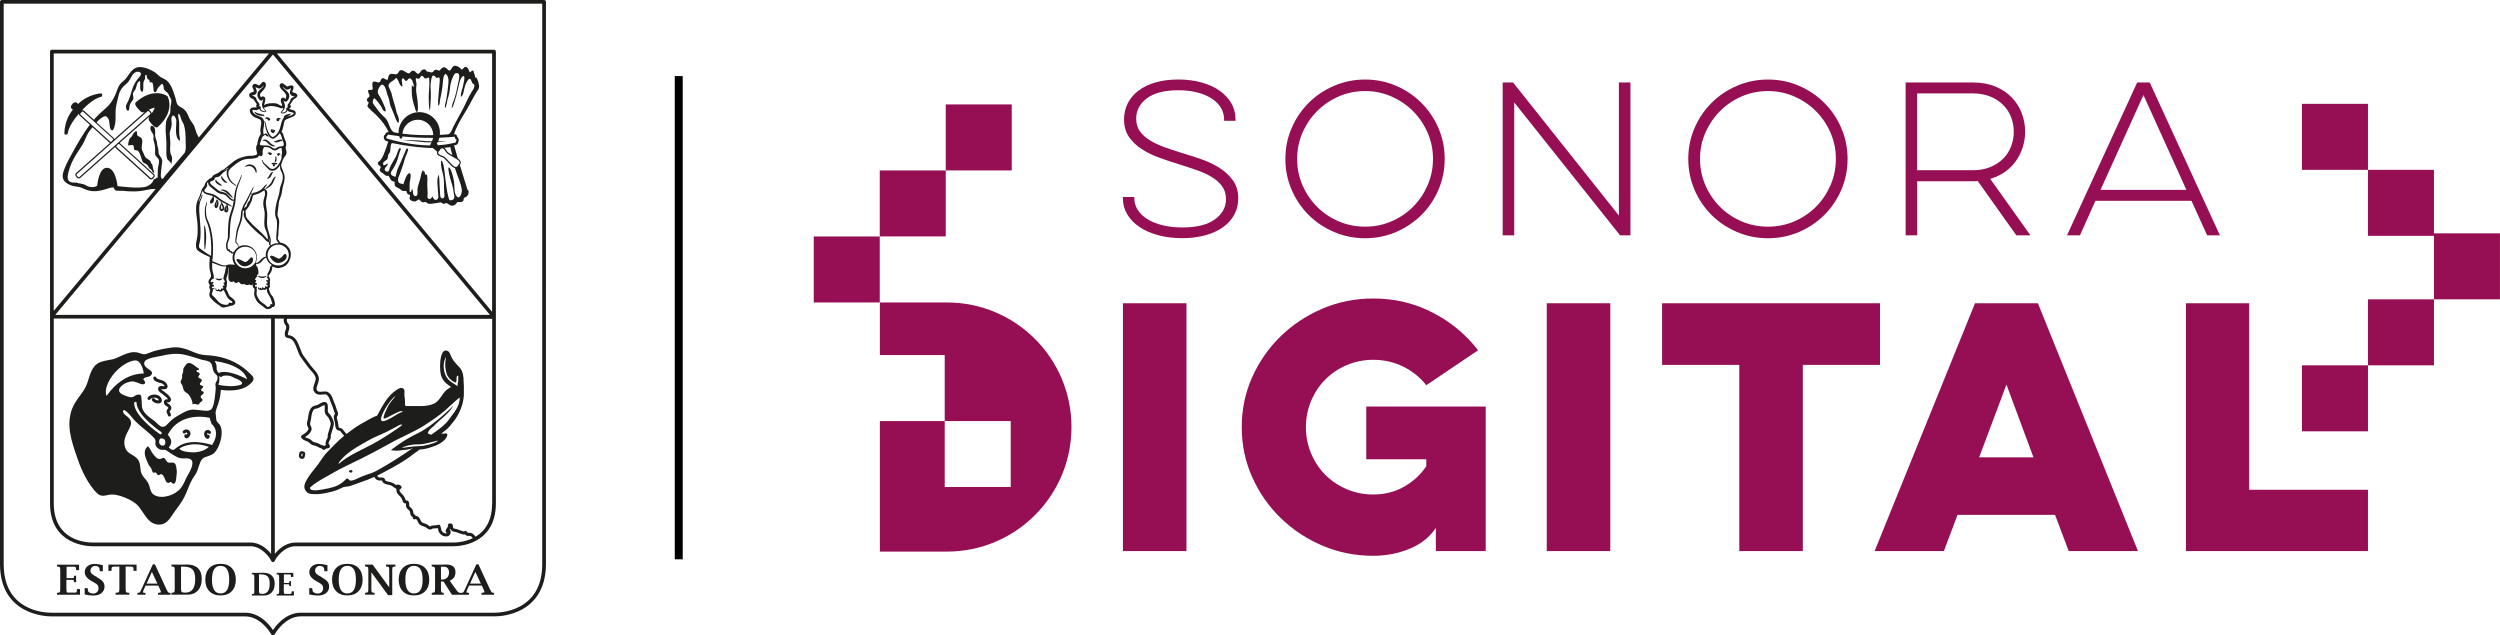 <?xml version="1.0" encoding="UTF-8"?>
<svg id="Capa_1" data-name="Capa 1" xmlns="http://www.w3.org/2000/svg" viewBox="0 0 629.58 160">
  <defs>
    <style>
      .cls-1 {
        fill: #1d1d1b;
      }

      .cls-2 {
        fill: #960e53;
      }

      .cls-3 {
        fill: #fff;
        stroke: #000;
        stroke-miterlimit: 10;
        stroke-width: 2px;
      }
    </style>
  </defs>
  <g>
    <path class="cls-1" d="M66.4,144.24h-.3l-.82.02h-1.85v.36h.07c.26.03.42.07.46.15.06.06.08.27.08.61v3.47c0,.34-.02.56-.08.64-.05.06-.21.11-.46.12h-.07v.36h3.06c.81,0,1.46-.27,1.95-.8.49-.54.74-1.26.74-2.17s-.24-1.55-.72-2.03-1.17-.72-2.06-.72h0ZM67.45,148.91c-.31.43-.78.65-1.39.65-.37,0-.59-.05-.69-.13-.09-.08-.15-.28-.15-.59v-4.21h.44c.82,0,1.4.19,1.75.55.34.35.51.96.51,1.8s-.15,1.51-.46,1.93h-.01Z"/>
    <path class="cls-1" d="M73.45,148.97c-.02.31-.05.49-.1.53-.04.04-.26.07-.64.07h-.48c-.33,0-.54,0-.61-.04-.1-.03-.15-.26-.15-.69v-1.7h.81c.26,0,.43,0,.49.03.07.03.1.15.11.35v.07h.41v-1.24h-.4v.08c-.01.22-.04.34-.08.36-.05.02-.23.03-.53.03h-.79v-2.17h1.22c.23,0,.39.02.45.06.07.05.1.14.1.28,0,.03,0,.11.02.23v.07h.58v-1.02h-4.19v.36h.08c.26.03.41.07.47.15.05.06.08.27.08.61v3.47c0,.34-.03.56-.08.64-.05.06-.21.11-.47.12h-.08v.36h4.35v-1.07h-.58v.08-.02Z"/>
    <path class="cls-1" d="M19.38,148.45c-.02.42-.07.66-.13.72-.07.05-.36.07-.87.07h-.64c-.44,0-.72,0-.81-.03-.13-.04-.21-.33-.21-.91v-2.27h1.1c.35,0,.56,0,.66.04.09.04.14.19.14.47v.08h.55v-1.64h-.54v.09c0,.31-.05.46-.1.49-.06.03-.29.04-.7.04h-1.06v-2.88h1.63c.31,0,.52,0,.61.08.09.04.14.17.14.37,0,.02,0,.12.01.29v.11h.76v-1.37h-5.57v.47h.1c.34.04.56.09.62.18.06.09.1.37.1.82v4.62c0,.45-.04.73-.1.83-.07.09-.28.15-.62.17h-.1v.48h5.8v-1.42h-.76v.1h0Z"/>
    <path class="cls-1" d="M24.37,145.3l-.51-.29c-.42-.24-.71-.45-.85-.62-.15-.19-.22-.4-.22-.66,0-.34.1-.64.34-.87.22-.23.5-.35.83-.35.39,0,.71.13.96.37.11.13.18.41.21.9v.08h.77v-1.53c-.77-.21-1.45-.32-2.05-.32-.75,0-1.37.2-1.83.59s-.68.9-.68,1.55c0,.82.63,1.59,1.9,2.28l.51.29c.42.23.7.43.85.63.15.2.22.45.22.77,0,.39-.13.72-.38.97-.26.25-.58.38-.99.38s-.8-.13-1.11-.38c-.15-.12-.23-.41-.26-.86v-.12h-.76v1.59c.81.18,1.52.28,2.13.28.88,0,1.57-.2,2.09-.61.52-.42.78-.97.78-1.66,0-.49-.14-.9-.41-1.24-.28-.34-.79-.72-1.55-1.15v-.02Z"/>
    <path class="cls-1" d="M27.31,143.77h.75l.02-.15c0-.44.05-.72.13-.81.1-.08.3-.12.61-.12h1.24v5.59c0,.46-.04.74-.12.83s-.32.14-.74.17h-.1v.48h3.48v-.47h-.09c-.43-.05-.68-.09-.73-.14-.06-.07-.09-.36-.12-.87v-5.59h1.24c.31,0,.52.04.62.12.09.09.13.36.13.81v.15h.76v-1.58h-7.09v1.58h.01Z"/>
    <path class="cls-1" d="M42.34,149.16c-.07-.07-.22-.37-.47-.87l-2.85-6.17h-.53l-2.82,6.16c-.24.52-.39.81-.46.89-.07.07-.24.11-.52.13h-.09v.48h2.03v-.47h-.1c-.1-.02-.16-.03-.2-.03-.21,0-.32-.04-.32-.17,0-.14.09-.41.28-.82l.38-.82h3.19l.38.81c.2.44.3.71.29.82,0,.1-.23.16-.66.2h-.09v.48h3.16v-.47h-.07c-.28-.03-.46-.07-.54-.14h0ZM36.91,146.97l1.34-2.95,1.39,2.95h-2.73Z"/>
    <path class="cls-1" d="M47.14,142.17h-.4l-1.09.02h-2.47v.47h.1c.35.04.56.09.62.18.06.09.1.37.1.82v4.62c0,.45-.04.73-.11.83-.08.09-.27.15-.62.17h-.1v.48h4.08c1.08,0,1.95-.36,2.59-1.07.65-.71.97-1.67.97-2.88s-.31-2.07-.95-2.71c-.64-.62-1.55-.94-2.73-.94h.01ZM48.54,148.39c-.41.57-1.03.85-1.84.85-.49,0-.8-.05-.92-.16-.13-.11-.19-.38-.19-.79v-5.59h.57c1.09,0,1.86.23,2.32.71.45.47.68,1.27.68,2.42s-.21,1.99-.61,2.57h-.01Z"/>
    <path class="cls-1" d="M55.55,141.99c-1.19,0-2.14.34-2.82,1.06-.69.72-1.03,1.69-1.03,2.93s.34,2.19,1.03,2.91c.69.71,1.63,1.06,2.82,1.06s2.13-.35,2.81-1.06c.69-.72,1.03-1.69,1.03-2.91s-.34-2.21-1.03-2.93c-.68-.72-1.63-1.06-2.81-1.06ZM57.18,148.58c-.36.58-.91.87-1.63.87s-1.27-.29-1.63-.87c-.35-.59-.54-1.46-.54-2.62s.19-2.01.54-2.6c.36-.56.9-.86,1.63-.86s1.27.3,1.63.86c.36.59.54,1.45.54,2.6s-.18,2.04-.54,2.62Z"/>
    <path class="cls-1" d="M80.94,145.3l-.52-.29c-.42-.24-.7-.45-.85-.62-.15-.19-.22-.4-.22-.66,0-.34.11-.64.34-.87.23-.23.51-.35.83-.35.38,0,.71.13.96.37.11.13.19.41.21.9v.08h.77v-1.53c-.77-.21-1.45-.32-2.05-.32-.76,0-1.38.2-1.83.59-.46.39-.69.9-.69,1.55,0,.82.63,1.59,1.91,2.28l.5.29c.42.23.71.43.85.63.15.2.22.45.22.77,0,.39-.12.72-.38.97-.25.25-.58.38-.98.38-.43,0-.8-.13-1.11-.38-.15-.12-.24-.41-.27-.86v-.12h-.76v1.59c.8.18,1.52.28,2.14.28.87,0,1.56-.2,2.09-.61.53-.42.78-.97.78-1.66,0-.49-.13-.9-.41-1.24-.27-.34-.79-.72-1.54-1.15v-.02Z"/>
    <path class="cls-1" d="M87.47,141.99c-1.19,0-2.14.34-2.82,1.06s-1.03,1.69-1.03,2.93.35,2.19,1.03,2.91c.69.71,1.63,1.06,2.82,1.06s2.13-.35,2.81-1.06c.69-.72,1.04-1.69,1.04-2.91s-.35-2.21-1.04-2.93c-.68-.72-1.62-1.06-2.81-1.06ZM89.1,148.58c-.37.58-.91.87-1.63.87s-1.27-.29-1.62-.87c-.37-.59-.55-1.46-.55-2.62s.18-2.01.55-2.6c.36-.56.91-.86,1.62-.86s1.27.3,1.63.86c.36.59.53,1.45.53,2.6s-.17,2.04-.53,2.62Z"/>
    <path class="cls-1" d="M97.2,142.66h.1c.34.04.56.09.63.18.06.09.09.37.09.82v4.25l-4.18-5.72h-1.91v.47h.1c.35.04.56.09.63.18.06.09.1.37.1.82v4.62c0,.45-.04.73-.11.83-.07.09-.27.15-.62.17h-.1v.48h2.39v-.47h-.08c-.35-.03-.56-.09-.62-.18-.07-.1-.1-.38-.1-.83v-4.15l4.21,5.75h1.05v-6.22c0-.45.03-.74.1-.82.07-.09.28-.14.63-.18h.08v-.47h-2.39v.47h0Z"/>
    <path class="cls-1" d="M104.25,141.99c-1.2,0-2.14.34-2.82,1.06-.69.72-1.03,1.69-1.03,2.93s.35,2.19,1.03,2.91c.68.71,1.62,1.06,2.82,1.06s2.13-.35,2.82-1.06c.69-.72,1.03-1.69,1.03-2.91s-.34-2.21-1.03-2.93c-.68-.72-1.62-1.06-2.82-1.06ZM105.89,148.58c-.37.58-.91.87-1.64.87s-1.27-.29-1.62-.87c-.37-.59-.55-1.46-.55-2.62s.17-2.01.55-2.6c.36-.56.9-.86,1.62-.86s1.27.3,1.64.86c.36.59.54,1.45.54,2.6s-.17,2.04-.54,2.62Z"/>
    <path class="cls-1" d="M123.81,149.16c-.06-.07-.23-.37-.48-.87l-2.84-6.17h-.53l-2.82,6.16c-.24.52-.39.81-.46.89-.07.07-.23.11-.51.13h-.18c-.29-.02-.47-.06-.58-.14-.09-.08-.33-.37-.69-.86l-1.47-2.06c.48-.2.84-.48,1.09-.83.24-.36.36-.8.36-1.34,0-1.26-.78-1.91-2.35-1.91l-.47.02-.94.02h-2.21v.47h.1c.35.04.55.09.62.18s.11.37.11.82v4.62c0,.45-.04.73-.11.83-.07.09-.27.15-.62.17h-.1v.48h3.03v-.47h-.1c-.28-.03-.45-.09-.51-.18-.06-.1-.1-.38-.1-.83v-1.84h.65l2.11,3.32h4.29v-.47h-.1c-.1-.02-.16-.03-.19-.03-.22,0-.33-.04-.33-.17,0-.14.09-.41.27-.82l.38-.82h3.2l.38.81c.2.44.3.71.29.82,0,.1-.22.16-.65.2h-.09v.48h3.16v-.47h-.06c-.29-.03-.47-.07-.54-.14h0ZM112.61,145.47c-.31.31-.73.48-1.27.48h-.29v-3.25h.57c.97,0,1.46.49,1.46,1.47,0,.54-.16.98-.48,1.31h.01ZM118.37,146.97l1.34-2.95,1.39,2.95s-2.73,0-2.73,0Z"/>
    <path class="cls-1" d="M88.1,118.45l.05-.07c-.72.34.18.89.53.52.31-.33-.26-.71-.57-.44h-.01Z"/>
    <path class="cls-1" d="M77.14,111.09c.18.06.34.12.46.18.14.08.25.18.37.29.09.09.17.17.27.24.34.26.48.31.77.36.08.02.18.04.31.07.28.07.52.2.76.33.28.15.57.3.95.39.07.12.21.32.54.32h.06c.27-.02.41-.22.48-.33h.13c.15,0,.37.02.55-.12.02,0,.04-.01.06-.02.2-.09.29-.32.2-.51-.01-.02-.02-.04-.03-.06,0-.05,0-.09-.01-.13-.02-.13-.11-.24-.22-.3-.09-.12-.05-.3.14-.72.03-.06.06-.13.11-.2.08-.14.17-.29.21-.44.05-.2.05-.38.05-.54,0-.09,0-.18.01-.25.04-.25.12-.49.21-.75.08-.25.17-.51.23-.78.03-.14.08-.3.13-.46.12-.38.26-.82.17-1.31-.08-.41-.43-1.22-.66-1.59-.14-.22-.29-.38-.43-.52-.19-.2-.33-.34-.38-.59-.04-.19-.02-.47-.02-.74.02-.62.05-1.26-.41-1.56-.45-.29-1.04,0-1.24.1-.17.08-.32.17-.47.26-.22.13-.4.25-.63.32-.11.04-.22.05-.32.08-.31.06-.65.13-1,.48-.62.63-.77,1.61-.88,2.41-.02.12-.03.23-.05.34-.02.14-.06.28-.1.44-.09.37-.2.8-.14,1.2.03.2.12.38.21.54.09.17.17.32.16.46-.05.52-.88,1.23-1.66,1.62-.17.08-.25.27-.2.45.17.6.8.83,1.31,1.01v.03ZM78.46,108.08c.03-.37-.12-.67-.24-.9-.06-.11-.11-.22-.12-.28-.03-.26.05-.59.12-.91.04-.17.08-.34.11-.5.02-.11.04-.23.05-.36.1-.68.22-1.53.66-1.97.17-.18.34-.21.6-.26.12-.02.25-.05.39-.1.32-.1.56-.25.8-.39.14-.08.26-.16.41-.23.29-.14.42-.15.46-.15h.01c.09.1.07.6.06.87-.01.31-.03.64.03.91.09.49.36.76.59.99.12.12.23.24.32.38.18.29.5,1.02.56,1.33.06.29-.04.6-.14.92-.06.17-.11.35-.15.54-.05.22-.12.45-.2.68-.09.28-.19.56-.24.86-.03.14-.02.28-.02.39,0,.12,0,.23-.02.32-.01.05-.08.17-.13.26-.06.1-.11.19-.14.27-.15.36-.39.91-.12,1.39-.08,0-.16,0-.25.03-.12.03-.21.1-.27.17-.06-.06-.15-.12-.27-.15-.32-.06-.58-.2-.86-.35s-.56-.3-.93-.39c-.16-.04-.27-.06-.36-.08-.19-.04-.22-.04-.44-.21-.08-.06-.14-.12-.21-.18-.14-.13-.3-.29-.53-.41-.17-.09-.36-.16-.57-.23s-.45-.16-.62-.26c.72-.44,1.6-1.19,1.68-2.02l-.02.02Z"/>
    <path class="cls-1" d="M76.86,114.25c.04-.12,0-.24-.09-.32-.05-.05-.35-.31-.74-.31-.19,0-.36.06-.51.18-.04.04-.08.08-.09.14-.28.81-.17,1.38.32,1.56.12.04.23.07.34.07.63,0,.7-.69.74-1.06,0-.1.02-.21.04-.26h-.01ZM76.2,114.44c-.01.13-.05.45-.11.5,0,0-.03,0-.12-.03-.1-.04-.1-.33,0-.67.07-.02.16,0,.24.05,0,.05-.01.1-.02.15h.01Z"/>
    <path class="cls-1" d="M137.01,0H.47c-.26,0-.47.21-.47.47v141.55c0,12.84,11.61,13.21,12.94,13.21h48.81c3.75,0,6.15,3.89,6.19,3.94l.41.62c.09.13.23.21.39.21s.3-.08.39-.21l.42-.64s2.42-3.93,6.18-3.93h48.82c.9,0,4.09-.13,7.08-1.83,2.67-1.51,5.86-4.72,5.86-11.38V.47c0-.26-.21-.47-.47-.47h-.01ZM136.55,142.02c0,4.99-1.81,8.54-5.38,10.57-2.79,1.59-5.78,1.71-6.62,1.71h-48.82c-4.28,0-6.87,4.2-6.97,4.36l-.02.03h0c-.11-.19-2.69-4.39-6.97-4.39H12.94c-2.01,0-12.01-.59-12.01-12.27V.93h135.62v141.09h0Z"/>
    <path class="cls-1" d="M12.6,126.76c0,10.5,9.55,10.8,10.63,10.8h39.82c3.01,0,4.94,3.12,4.95,3.13l.33.62c.08.15.24.25.41.25s.33-.09.41-.25l.32-.6s1.94-3.15,4.96-3.15h39.81c.74,0,3.36-.11,5.82-1.49,2.2-1.24,4.82-3.86,4.82-9.31V13c0-.26-.21-.47-.47-.47H13.07c-.26,0-.47.21-.47.47v66.41l-.04.05.04.03s0,47.27,0,47.27ZM114.24,136.63h-39.81c-2.55,0-4.37,1.8-5.23,2.86v-59.26h2.26v.12c-.02.33-.05.67.18,1.11.1.19.19.31.27.42.13.18.19.25.17.61,0,.19-.09.44-.18.68-.1.29-.19.56-.19.82,0,.92.39,1.06.91,1.16.09.02.18.04.29.06.99.25,1.47,1.54,1.94,2.8.28.75.54,1.46.92,1.97.25.34.51.7.77,1.06.36.5.72,1.02,1.1,1.5.22.29.45.55.68.8.49.54.95,1.04,1.16,1.75.11.4-.08.95-.27,1.48-.23.67-.48,1.36-.17,1.93.56,1.04,1.53.93,2.23.85.36-.04.71-.08.91.03.54.31.76.93.99,1.58.1.3.21.6.35.88.17.33.27.67.38,1.02.06.22.13.43.21.66.04.11.08.2.12.29.07.16.12.25.11.39,0,.06-.06.16-.11.24-.08.13-.16.28-.18.46-.03.35.06.68.16,1,.05.18.11.37.14.55.02.11.03.24.04.38.04.47.09,1.05.46,1.4.13.13.32.17.52.21.09.02.26.06.31.1.07.05.16.19.23.29.05.07.1.15.15.21.08.09.2.23.33.37.08.09.19.21.29.32-1.66,1.4-3.07,2.85-4.47,4.34-.53.56-1.05,1.32-1.55,2.06-.37.54-.72,1.05-1.06,1.46-1,1.2-1.71,2.17-2.18,2.96-.59.98-1.39,2.32-.03,3.49.43.37,1.18.4,1.84.4h.96c.37,0,1.72-.23,2.09-.32l.26-.06c1.79-.41,1.99-.45,3.93-1.38.02,0,.03,0,.05-.01.15-.05.44-.08.69-.11.33-.04.66-.07.91-.16.11-.04.29-.1.48-.16l.05-.02c.45-.15.95-.32,1.21-.42.58-.23,1.01-.38,1.48-.54.36-.13.74-.26,1.23-.44.53-.2,1.08-.44,1.67-.71.07.06.12.13.17.22.17.29.38.56,1.04.68.1.01.26.01.61,0h.16s.01.04.02.06c.03.12.09.33.29.51.34.3.84.4,1.29.5.2.04.4.09.53.13.33.12.55.28.8.47.15.11.31.23.51.35.05.03.1.04.15.05-.02.92.24,1.22.72,1.7.1.09.21.21.33.34.18.2.24.32.34.54.04.07.07.16.12.25.02.03.03.1.05.16.04.16.1.37.27.54.19.2.45.17.58.16h.02c.03.06.02.14.01.3-.02.2-.03.44.08.7.09.21.29.4.51.59.12.11.26.23.31.32.11.16.12.31.15.49.02.16.04.34.13.53.12.26.31.38.44.46.03.02.08.06.08.05v.11c-.03.13.02.27.12.36.1.09.24.13.37.09.43-.12.5,0,.74.51.15.31.31.66.64.9.22.16.51.26.8.35.2.07.41.14.56.22.06.04.16.11.24.18.22.18.48.38.77.42.31.04.51-.08.64-.17.07-.04.1-.06.14-.07.17-.03.36-.04.57-.05.24,0,.49-.02.73-.07.03.12.06.23.08.34.09.45.19.92.89,1.43.47.34,1.27.49,1.8.14.38-.25.54-.69.42-1.22-.02-.11-.09-.2-.18-.25-.02,0-.04-.02-.06-.03.01,0,.02-.03.03-.04.05-.06.1-.12.15-.19.01.03.03.06.04.09.34.56.7.61,1.08.67.08,0,.17.03.26.05.13.02.39.13.65.22.8.31,1.35.49,1.73.39.09.12.2.24.35.3.22.08.43.08.6.07.11,0,.21,0,.29,0,.31.09.42.24.59.47.02.03.05.06.07.1-2.1,1.01-4.2,1.1-4.83,1.1h0ZM96.67,105.37c.43.34,4.59-2.68,4.72-1.6-.72.01-2.13,1.1-3.1,1.59-.59.29-2.59,1.47-2.32-.07.15-.85.94-2.26,1.43-3.02.69-1.04,1.36-1.97,2.25-2.63-.47.75-1.59,1.85-1.99,2.77-.15.35-1.36,2.67-.99,2.96ZM112.47,94.05c.29,1.04,1.36,2.04,2.32,2.3.42-.43-.14-1.92.64-1.71v.04c-.08.44.04.99-.06,1.46s-.17.6-.13,1.12c-1.01-.81-2.28-1.14-3.03-2.76-.6-1.28-.72-3.38.13-4.6-.41,2.03-.17,3.07.13,4.15ZM115.77,100.09c.07,2.35-1.72,4.11-2.26,4.94-1.3,2.02-3.11,3.16-4.91,4.45-.28-.07-.56-.17-.85-.32.03-.6.56-1.1.99-1.45.82-.65,1.31-1.29,2.12-1.96,1.01-.83,2.74-2.38,3.25-3.54,0,0-4.97,5.06-9.01,6.95-3.51,1.65-6.69,4.21-6.69,4.21.37,0,1.29.17,1.66.13,1.03-.1,1.2-.11,2.23-.25.39-.05,1.26-.19,1.71-.45-2.84,1.98-5.81,3.89-8.71,5.5-.6.34-1.07.56-1.49.73-.89.36-1.58.51-2.89,1.05-.68.27-2.52,1.38-2.98.79-.64-.81-.66-.21-1.59.53-1.51,1.19-3.06,1.49-4.82,1.8-.62.11-3.62.76-3.46-.42l.07-.07c.99-.92,2.72-1.95,3.81-2.54,1.46-.79,3.04-1.78,4.74-2.59,1.43-.68,2.81-1.36,4.16-2.03,2.29-1.14,4.49-2.29,6.66-3.51,3.83-2.16,6.88-3.31,9.41-4.95,1.57-1.02,3.76-2.48,5.15-3.72.85-.75,3.52-3.26,3.71-3.29h-.01ZM110.18,111.12c-.66.53-3.31,1.22-4.51,1.22s-4.47.46-4.47.46c.33-.33,2.35-.96,4.14-.89s5.5-1.32,4.84-.79ZM97.16,108.86c.81-.41,1.62-.84,2.42-1.27.48-.26,1.16-.79,1.72-.65-.17.3-.49.47-.76.66-2.18,1.53-4.43,2.99-6.77,4.26-1.34.73-2.78,1.4-4.19,2.14-1.53.81-3.02,1.7-4.27,2.83-.07-.25.13-.52.32-.75.91-1.13,2.06-2.06,3.3-2.89,1.31-.87,2.71-1.63,4.03-2.38,1.34-.76,2.82-1.27,4.19-1.97v.02ZM123.93,126.76c0,3.93-1.41,6.76-4.18,8.4-.05-.06-.1-.12-.14-.19-.21-.27-.45-.59-1-.75-.19-.05-.37-.05-.52-.04-.11,0-.2,0-.27,0-.02-.02-.06-.07-.08-.1-.1-.12-.2-.26-.36-.35-.11-.06-.24-.06-.36,0-.06.03-.11.07-.15.12-.26-.02-.87-.25-1.17-.37-.31-.12-.58-.22-.77-.26-.11-.02-.21-.04-.29-.05-.33-.05-.39-.06-.53-.3-.01-.04-.02-.15-.03-.22-.02-.26-.05-.61-.35-.78-.31-.17-.64,0-.75.05-.18.09-.26.31-.18.5.06.14.04.19-.16.44-.18.22-.43.52-.41.97,0,.13.07.25.18.32.07.04.15.06.23.06-.02.02-.03.03-.05.04-.21.13-.66.07-.92-.11-.46-.34-.5-.56-.58-.96-.05-.22-.1-.49-.23-.81-.04-.09-.12-.17-.21-.21-.1-.04-.2-.04-.3,0-.22.1-.55.12-.86.13-.22,0-.46.02-.67.06-.19.04-.33.12-.42.18-.08.05-.09.06-.11.05-.08,0-.27-.17-.39-.26-.11-.09-.23-.18-.34-.25-.21-.12-.46-.2-.7-.28-.23-.07-.46-.15-.58-.24-.17-.13-.28-.36-.4-.61-.19-.41-.47-.99-1.18-.99-.09-.24-.27-.36-.4-.44-.09-.06-.13-.09-.15-.14-.04-.08-.05-.18-.06-.3-.03-.22-.06-.5-.27-.82-.11-.17-.28-.32-.44-.47-.11-.1-.28-.26-.31-.32-.03-.08-.03-.17-.02-.32.02-.25.04-.6-.23-.92-.21-.24-.49-.23-.64-.21-.01-.04-.03-.09-.04-.13-.02-.09-.06-.2-.11-.3-.04-.09-.08-.16-.11-.23-.11-.24-.21-.44-.47-.73-.13-.14-.25-.26-.35-.36-.35-.35-.49-.49-.49-.98.1-.05.18-.1.25-.15.03-.02.06-.04.08-.06.1-.05.17-.14.2-.25s0-.23-.06-.32c-.23-.34-.63-.51-1.06-.46-.1.01-.18.06-.25.13-.05-.04-.1-.07-.14-.1-.28-.2-.56-.41-.99-.57-.19-.07-.41-.12-.64-.16-.35-.07-.75-.16-.94-.32-.02-.02-.03-.03-.05-.12-.04-.16-.12-.46-.52-.61-.09-.04-.13-.03-.43-.03-.14,0-.4.01-.46,0-.35-.06-.4-.13-.5-.31-.03-.05-.07-.11-.11-.17.45-.22.93-.47,1.44-.74l.55-.29c2.51-1.34,4.88-2.61,7.06-4.35l1.67-1.21c.15,0,.29,0,.44-.02,1.27-.11,2.28-.49,3.46-.92,1.14-.42,2.97-1.55,3.04-2.77,0-.09-.02-.17-.08-.23s-.14-.1-.22-.1h-.09c-.41,0-.81.03-1.19.07.29-.24.58-.44.95-.72l.05-.03c.43-.32.95-.81,1.25-1.2.29-.37.51-.64.7-.87.42-.5.69-.83,1.13-1.6.83-1.45,1.79-3.7,1.67-6.23v-1.24c-.03-.34-.04-.69-.05-1.03-.04-1.37-.08-2.8-1.16-3.91-.72-.74-1.46-1.5-1.93-2.49-.04-.08-.07-.18-.12-.3-.16-.44-.35-.93-.73-1.17-.18-.11-.36-.17-.54-.17-.79,0-1.06.97-1.18,1.44-.36,1.33-.39,3.39-.07,4.7.4,1.58,1.49,2.32,2.55,3.04h.01c-.16.09-.32.19-.46.28-.07.05-.14.09-.19.12-.73.41-1.25,1.16-1.75,1.89-.2.29-.39.57-.58.79-.6.73-1.03,1.05-1.77,1.31-.71.25-1.78.42-2.66.42h-4.01c-.1-.09-.22-.27-.19-.57.04-.52-.02-1.01-.07-1.49-.06-.48-.12-.93-.06-1.39.05-.37-.02-.65-.2-.86-.15-.16-.36-.25-.6-.25-.18,0-.73,0-2.1,1.19-1.59,1.38-2.57,3.18-3.52,4.93l-.46.84h0c-1.03.37-2.05.96-3.05,1.53-.33.19-.65.38-.97.55-1.18.65-2.21,1.42-3.25,2.22-.14.11-.28.22-.43.34-.09-.1-.19-.22-.32-.35-.12-.13-.22-.25-.29-.33-.04-.05-.08-.1-.11-.16-.11-.16-.24-.34-.4-.47-.18-.14-.41-.19-.61-.24-.06-.01-.14-.03-.18-.05-.14-.16-.17-.56-.2-.87-.01-.16-.03-.31-.05-.44-.04-.23-.1-.45-.16-.64-.08-.28-.15-.51-.13-.71,0-.03.05-.1.08-.15.09-.16.2-.35.22-.59.02-.34-.09-.57-.18-.77-.03-.07-.07-.14-.09-.22-.08-.21-.14-.41-.2-.61-.11-.37-.22-.76-.42-1.16-.12-.24-.21-.5-.31-.79-.25-.72-.54-1.54-1.34-1.99-.41-.23-.9-.18-1.38-.13-.74.08-1.17.1-1.46-.45-.15-.27.04-.8.22-1.31.22-.62.46-1.31.28-1.95-.25-.88-.8-1.48-1.33-2.06-.22-.24-.44-.48-.64-.75-.36-.48-.73-.99-1.08-1.48-.26-.37-.52-.73-.78-1.07-.31-.42-.56-1.08-.82-1.78-.51-1.37-1.09-2.93-2.48-3.28-.13-.03-.24-.06-.34-.07-.09-.02-.22-.04-.24-.05,0,0-.04-.07-.04-.34,0-.14.08-.36.15-.58.1-.29.21-.6.22-.9.03-.6-.12-.84-.33-1.11-.07-.09-.13-.18-.2-.3-.12-.24-.11-.41-.09-.69v-.18h51.7v46.53l-.02-.03ZM123.93,13.47v65.06L69.73,13.47h54.21,0ZM123.35,79.29H13.92L68.74,13.73l54.63,65.56h-.02ZM37.51,28.05l.31.35c.1.11.09.28-.02.37l-8.18,7.26c-.06.03-.11.07-.15.12l-.09.1-.08.07-9.28,8.24s-.11.07-.18.07-.13-.03-.18-.08c0,0-.01,0-.02,0l-.31-.35c-.1-.11-.09-.28.02-.37l.66-.58,8.54-7.59,8.58-7.62s.11-.07.18-.07.15.03.2.09ZM37.44,27.66c.41-.21.9-.43,1.51-.55-.2.61-.48,1.08-.75,1.47,0-.14-.04-.27-.14-.38l-.31-.35c-.08-.09-.19-.16-.31-.18h0ZM30.08,36.34l8.51,7.73c.11.1.11.27.02.37l-.2.22-.12.13s-.11.07-.17.08h-.02c-.06,0-.13-.02-.18-.07l-5.05-4.58-3.47-3.15c-.11-.1-.12-.27-.02-.37l.15-.17.06-.07.1-.11s.06-.05.1-.07c.03,0,.06-.02.1-.02.06,0,.13.02.18.07h0ZM28.41,35.28l-.11.12-.2.22c-.05.06-.12.09-.2.09-.06,0-.13-.02-.18-.07l-3.06-2.78-1.16-1.05-.68-.62-2.52-2.29c-.11-.1-.12-.26-.02-.37l.32-.35c.05-.06.12-.09.2-.09.06,0,.13.02.18.07l2.47,2.24.7.64.9.82,2.44,2.21.92.84c.11.1.12.26.02.37h-.02ZM23.29,32.05l1.24,1.12,2.98,2.71c.06.05.12.09.19.12l-7.54,6.69-1.01.89c-.11.1-.18.24-.19.4,0,.15.04.3.14.42l.31.35s.1.09.16.12c.08.04.17.07.27.07.14,0,.28-.05.38-.14l8.79-7.8c.02.12.08.23.18.32l2.98,2.71,5.53,5.02c.1.1.24.15.39.15s.29-.06.39-.16c0,0,.02-.02.03-.03l.12-.13.2-.22c.21-.23.2-.6-.04-.81l-8.51-7.73s-.1-.08-.16-.1l7.56-6.71c-.46.67-.29,1,.54,1.94.51.57.9.84,1.21.84.13,0,.25-.05.32-.12,4.12-3.74,2.77-7.04,2.5-7.6,0-.05-.04-.09-.07-.12-.04-.04-.08-.08-.13-.1-.28-.18-1.2-.69-2.59-.69-1.73,0-3.49.77-5.24,2.29-.08.07-.14.17-.16.29-.05.32.17.74.69,1.32.6.67.91.95,1.3.95.15,0,.29-.05.43-.12l-7.72,6.85c-.02-.13-.08-.26-.18-.35l-1.21-1.1-2.25-2.04-.8-.73c.24-.29.51-.56.82-.8.35-.26,1.11-.9,1.54-.74.34.12.66.69.76.98.21.65.08,1.85.5,2.38.7.9,1.08-1.48,1.12-1.93.09-.92.02-1.85.06-2.78.04-.94.22-1.78.46-2.68.2-.76.31-1.6.67-2.29.44-.85.95-1.35,1.66-1.92.6-.49.99-1.41,1.39-2.08.36-.6,1.25-1.21,1.97-.74s-.45,1.45-.79,1.93c-.53.76-.86,1.39-1.16,2.29-.33.99-.57,2.01-1.01,2.96-.17.37-.43.76-.55,1.14-.1.3,0,1.07.29,1.27.55.38.51-.69.56-1.02.07-.45.22-.77.47-1.1s.46-.5.51-.93c.05-.46-.19-.79-.09-1.24.09-.41.37-.66.59-.99.29-.46.39-2.15,1.18-2.08.18.83-.29,2.32.55,2.73.47-.51.19-1.71.3-2.39.07-.42.3-.61.4-.99.07-.3-.15-1.06.39-.93.04.33.1.79.29,1.04.11.14.26.09.37.22.1.13.07.46.19.55.37.28.53-.26.72.41.11.38.11.8.16,1.19.04.25,0,.86.34.94.43.1.57-.72.74-.99.19-.31.46-.51.69-.79.27-.33.49-.52.72.09.13.36,0,.73.25,1.09.22.34.58.5.84.79.25.27.35.64.52.96.2.37.37.54.41.98.04.54-.13.98-.2,1.49-.06.42,0,.86-.05,1.29-.09.93-.88,1.53-1.04,2.43-.23,1.27-.15,2.61-.04,3.9.09,1.01.13,1.93.08,2.93-.03.81-.07,1.83.2,2.58.12.31.36.43.61.69.26.27.25.4.48.6.08-.86.34-1.38-.06-2.18-.41-.81-.29-1.65-.24-2.54.05-.92-.1-1.78-.15-2.66-.04-.87.42-1.57.5-2.38.06-.59-.23-1.62.05-2.13.5-.9,1.13.58,1.13,1.07,0,1.48-.51,3.97.79,5.02.23-.37.07-.77,0-1.15-.11-.56-.06-1.12-.09-1.69-.04-.79.11-1.7-.1-2.46-.1-.37-.39-2.3.25-1.19.22.38.29.84.44,1.23.18.45.49.86.63,1.34.39,1.31.41,2.62.41,3.99,0,1.13.23,1.94-.25,2.96-1.03,1.21-2.07,2.43-3.1,3.64-.62.73-1.25,1.45-1.86,2.18-.19.22-.36.71-.63.71-.41,0-.4-.62-.41-.91,0-.27.03-.55.05-.82.09-.87.22-1.74.3-2.58.09-.94-.78-1.37-.9-2.18-.06-.45-.03-.85-.15-1.29-.09-.36-.24-.71-.25-1.09-.02-.86-.54-1.41-.49-2.33.03-.63.14-1.74-.56-2.07-.46-.22-.61.04-.63.53-.02.46.21.76.46,1.14.27.41.38.69.33,1.19-.05.52-.03.73.15,1.24.26.78.28,1.6.25,2.43-.02.46-.03.69.26,1.09.19.26.57.54.67.85.22.7-.2,1.66-.24,2.36-.04.75,0,1.49-.06,2.24-.04-.04-.18-.07-.24-.12-.11.3-.4.4-.7.4-.05.25-.32,1.18-1.72,1.81-1.64.75-7.43-.05-7.43-.05,0,0-.4-4.46-2.58-4.61s-2.53,4.46-2.53,4.46c-.54.64-2.23.45-2.87-.05-.57-.43-2.04-.45-2.3-.68-.08,0-.17,0-.25,0-.58.02-1.27.03-1.71-.42-.54-.55-.27-1.56-.11-2.22.4-1.62,1.05-3.01,1.95-4.46.48-.77.94-1.49,1.44-2.23.54-.81.84-1.7,1.26-2.57.36-.73.85-1.42,1.38-2.02h.01ZM13.53,13.47h54.21l-17.68,21.15c-.25-.44-.46-.85-.61-1.25-.09-.24-.17-.49-.24-.74-.12-.43-.25-.87-.5-1.27-.13-.21-.27-.4-.41-.59-.26-.36-.5-.7-.67-1.11l-.12-.28c-.29-.68-.58-1.39-1.22-1.89-.19-.16-.41-.29-.63-.41-.35-.21-.67-.4-.91-.69-.25-.3-.36-.79-.46-1.27-.05-.23-.1-.44-.16-.64l-.08-.24c-.43-1.34-.97-3.02-2.02-3.93-.3-.26-.64-.42-.97-.58-.2-.1-.4-.2-.59-.31-.27-.17-.5-.38-.74-.61-.21-.19-.42-.39-.66-.56-.97-.67-2.6-1.36-3.83-1.36-.27,0-.51.03-.73.09-1.05.3-1.72,1.27-2.32,2.13-.17.24-.33.47-.49.68-.2.25-.44.46-.7.67-.26.22-.53.45-.75.73-.41.54-.64,1.16-.86,1.77-.07.18-.13.36-.2.54-.63,1.58-1.4,2.73-2.43,3.63-1.19,1.03-2.19,1.94-3.12,3.02l-2.46-2.24c-.11-.1-.24-.15-.39-.15-.05,0-.1,0-.15.02.76-.83,2.89-2.96,4.83-3.41.12-.03.22-.13.24-.26l.03-.21v-.07c0-.17-.14-.31-.31-.31h-.01c-.18.01-3.36.24-5.78,2.69-.11-.21-.32-.45-.65-.45-.25,0-.51.14-.77.43-.31.34-.42.66-.33.95.09.26.32.4.48.46-2.23,2.65-2.15,5.87-2.15,6.01,0,.09.05.18.12.24.05.04.12.06.19.06h.07l.23-.06c.12-.03.22-.13.23-.26.25-1.88,2.01-4.05,2.83-4.99-.03.18.03.38.18.51l2.54,2.31c-1.77,2.35-3.15,4.81-4.74,7.72-.73,1.33-1.48,2.71-1.94,4.22-.46,1.52.09,2.54,1.73,3.23.63.26,1.27.36,1.88.44.66.09,1.04.25,1.66.54.84.39,1.67.58,2.56.58.68,0,1.39-.1,2.31-.34.09-.03.26-.08.47-.15.55-.18,1.46-.47,1.91-.47.12,0,.15.02.16.02.04.07.07.15.11.24.08.21.17.47.53.55.16.03.34.05.57.05h.37c.23,0,.47-.02.68,0,1.01.11,1.87.16,2.69.16h0c.26,0,.53,0,.79-.02,1.01-.04,1.92-.22,2.87-.41.28-.05.56-.11.85-.16.11-.02.36-.02.63-.02h.49l-25.66,30.69V13.47h0ZM13.53,80.22h54.74v59.26c-.85-1.06-2.67-2.86-5.23-2.86H23.24c-1.62,0-9.7-.47-9.7-9.87v-46.53h-.01Z"/>
    <path class="cls-1" d="M38.32,41.41c-.06-.13-.22-.23-.28-.36-.12-.22-.06-.36-.24-.56-.25-.29-.67-.41-.95-.67-.36-.33-.48-.61-.63-1.06-.11-.33-.36-.65-.46-.99-.25-.83.21-1.73.04-2.57-.17-.81-1.03-.68-1.28-1.25-.1-.21.13-.78-.18-.91-.15-.06-.53.29-.64.42-.2.23-.29.54-.45.79-.15.25-.43.41-.57.63-.26.4-.41,1.28-.43,1.73.37.06.91-.21,1.22-.03.45.26.07.83.36,1.13.22.23.65.04.94.3.3.27.45.75.6,1.13.16.43.28.87.43,1.29.19.52.29.55.76.75.49.22.69.49.89.93.2.42.45.37.73.71.25.3.08.67.65.68h.05c-.11-.35-.23-.68-.33-1.04-.11-.36-.1-.79-.22-1.08v.03Z"/>
    <path class="cls-1" d="M119.69,19.5h-.06s-.04-.22-.04-.31,0-.18-.02-.24c-.03-.15-.09-.3-.15-.44-.08-.2-.16-.38-.16-.57,0-.08-.05-.14-.13-.16-.28-.05-.44.14-.57.28-.07.08-.14.16-.22.16h0c-.08-.03-.21-.37-.26-.51-.05-.13-.09-.25-.14-.32-.22-.37-.43-.55-.67-.55s-.44.2-.64.41c-.11.11-.21.22-.33.31-.35-.45-1.13-1.01-1.7-1.01-.13,0-.24.03-.34.08-.26.15-.43.42-.57.67-.26.45-.41.6-.79.35-.11-.07-.19-.17-.29-.27-.2-.21-.43-.46-.85-.43-.33.02-.51.23-.69.43-.08.09-.16.19-.26.27-.12.1-.22.15-.28.15-.04,0-.09-.03-.17-.07-.1-.06-.24-.13-.46-.16-.39-.05-.57.16-.72.35-.1.12-.2.23-.35.29-.17.06-.29.03-.45-.03-.07-.03-.16-.06-.26-.08-.09-.02-.18-.03-.26-.04-.17-.02-.29-.03-.43-.14-.09-.07-.12-.13-.16-.2-.07-.14-.16-.34-.69-.22-.35.08-.56.36-.73.62-.17.25-.32.46-.6.46h0c-.18-.01-.33-.17-.49-.34-.21-.23-.46-.49-.84-.44-.27.04-.43.23-.57.39-.09.11-.17.21-.27.25-.21.09-.43-.02-.68-.16-.07-.04-.13-.07-.2-.11-.09-.04-.19-.11-.3-.18-.25-.16-.53-.34-.82-.34h0c-.41.02-.57.29-.71.53-.06.1-.12.2-.19.29-.15.16-.32.24-.54.24-.15,0-.32-.03-.48-.06-.16-.03-.34-.07-.5-.07-.3,0-.53.12-.7.36-.15.23-.2.49-.24.73-.06.37-.1.44-.22.44-.1,0-.25-.05-.44-.15-.07-.04-.14-.08-.2-.12-.13-.09-.25-.17-.4-.17s-.28.07-.42.23c-.13.14-.18.3-.22.44-.06.19-.1.31-.3.37-.25.08-.56,0-.82-.09-.31-.1-.59-.15-.76.01-.13.14-.19.38-.19.78,0,.1.02.23.05.38.04.23.09.57.02.7-.06.1-.2.15-.44.15h-.23c-.11,0-.2-.01-.29,0-.08,0-.14.06-.15.13-.05.33.07.6.18.84.08.18.16.35.16.54,0,.17-.11.26-.28.4-.17.13-.38.3-.37.6,0,.31.19.43.3.51.12.08.18.12.06.44-.02.07-.06.12-.09.18-.08.14-.18.31-.1.54.08.21.26.36.44.51.16.14.33.28.41.45.01.03.03.05.05.06.03.03,3.08,2.4,4.39,5.42-.03,0-.07,0-.11,0-.3,0-.63.18-.75.58-.54.46-.38,1-.14,1.37.08.12.19.21.33.26.04,0,.24.08.58.18-.23.79-.49,1.55-.77,2.29-.31.82-.63,1.66-1.15,2.34-.05.07-.15.14-.25.23-.21.18-.46.38-.45.64,0,.26.23.42.42.57.13.1.27.2.3.3.03.13-.03.25-.1.39-.08.17-.17.36-.11.58.07.22.34.39.61.56.1.06.19.12.24.16.07.06.13.11.19.17.2.18.4.37.74.41.16,0,.27,0,.34-.03.02,0,.04,0,.04,0,.01,0,.05.05.16.23.09.15.16.28.22.4.25.47.42.8,1.17.87v.17c-.01.27-.02.57.09.8.16.32.52.49.83.63.12.05.23.11.32.16.08.05.17.12.26.2.17.14.35.3.58.36.12.03.27.02.43,0,.19-.02.38-.02.47.05.02.03.04.14.05.2.02.12.05.23.1.31.14.23.22.28.37.31.05,0,.1.02.19.07.26.15.25.17.19.33-.04.11-.1.26-.1.48,0,.6.46.73.86.84l.07.02c.46.14.65,0,.85-.15.07-.05.15-.12.25-.18.32-.19.39-.16.64.12.06.07.13.15.22.23.19.18.35.26.52.26.1,0,.19-.03.26-.06.09-.03.16-.06.28-.04.15.03.26.1.38.19.17.13.36.27.7.28h.05c.29,0,.58-.04.87-.09.17-.02.35-.05.51-.07.33-.03.63-.09.94-.16l.22-.04c.23-.05.34.02.49.13.12.09.28.2.55.23.12,0,.21-.06.29-.12.07-.04.13-.09.22-.09.15,0,.3.08.45.17.1.06.18.12.26.17.23.16.44.32.82.32h.12c.51-.04.92-.36,1.16-.9h.58c.3,0,.49-.02.63-.08.37-.15.4-.42.41-.62.01-.13.02-.24.1-.33.06-.08.19-.13.32-.19.18-.08.39-.17.54-.37.22-.3.38-.82.28-1.19-.05-.17-.14-.29-.28-.37-.59-1.87-1.28-4.11-1.91-6.18.11-.13.21-.31.23-.54.02-.19-.03-.48-.32-.79-.11-.11-.25-.23-.42-.35-.38-1.29-.71-2.43-.94-3.27.18-.04.36-.09.53-.13.17-.05.31-.16.39-.32.19-.39.38-.93.16-1.34-.07-.13-.16-.23-.28-.3-.07-.68-.58-.72-.68-.72h-.13c.57-1.87,1.63-3.62,2.66-5.32.47-.78.96-1.59,1.39-2.4l.1-.2c.47-.87.95-1.78,1.48-2.64.06-.1.13-.19.2-.3.17-.23.34-.47.42-.73.2-.61-.21-2.14-.61-2.62-.1-.11-.23-.12-.31-.12l.02.05ZM97.39,34.88c-.35-.55.15-.5.2-.81.03-.15.1-.19.17-.19s.13.04.13.04c.08,0,.16.02.24.04.81.12,1.6.23,2.38.32.06.17.13.34.19.47.05.11.16.17.28.17h.06c.14-.03.24-.15.25-.29l.02-.27c2.59.26,4.98.35,6.99.35h.75c-.05.3-.13.58-.25.86-.61,0-1.21,0-1.81-.06-.92-.09-1.85-.17-2.78-.19-.93-.03-1.86-.03-2.79,0l2.78.22c.93.08,1.84.16,2.77.27.57.04,1.13.05,1.7.03-.04.08-.09.16-.13.24l-.16.27c-.05.09-.05.19-.02.28-4.68-.05-8.92-1.16-10.4-1.59-.36-.11-.56-.17-.56-.17h0ZM101.34,33.67c.19-1.97,1.85-3.51,3.87-3.51,2.13,0,3.87,1.73,3.89,3.86-2.21.05-5.09,0-7.76-.35ZM116.3,48.16c-.05.61-.52,2.13-1.27,1.31-.78-.85-.51-2.59-.68-3.62-.17-1.04-.43-2.2-.87-3.17-.34-.75-.65-.65-.55.1.16,1.21.55,2.55.92,3.73.21.67.3,1.33.4,2.01.07.47.31,1.09.05,1.55-.13.23-.75.47-1.01.34-.28-.14-.35-.78-.42-1.04-.34-1.21-.44-2.46-.64-3.73-.14-.85-.18-1.71-.31-2.56-.11-.73-.23-2.23-.79-2.71-.02.15-.06.32-.07.47-.06,1.14.3,2.22.55,3.3.33,1.41.12,2.94.26,4.39.04.41.21,1.12-.22,1.35-.52.28-.73-.21-.79-.61-.09-.6-.04-1.24-.11-1.85-.13-1.1,0-2.42-.29-3.47-.57,1.35-.21,3.05-.15,4.48.02.51.3,1.57-.3,1.84-.69.31-.88-.42-1.1-.8-.27.32-.46.82-.95.59-.52-.24-.25-.84-.26-1.3-.03-.73-.06-1.51-.1-2.25-.04-.79.2-1.9-.16-2.62-.75.38-.15-.79-.74-.72-.05-.18-.12-.19-.25-.28-.38.65-.44,1.38-.62,2.1-.22.91-.66,1.84-.71,2.78-.02.41.13,1.04-.11,1.4-.28.42-.72.18-.93-.21-.12-.21-.06-1.34-.27-1.3-.35.08.01.84-.64.65-.02-.78-.05-1.47,0-2.25.02-.45.5-2.07.09-2.37-.72-.52-1.57,2.34-1.7,2.75-.28-.27-.77-.12-1.06-.4-.25-.25-.28-.59-.25-.95.04-.46.32-.91.47-1.35.23-.66.48-1.32.7-1.97.31-.9.39-1.36.69-2.26.05-.15,1.17-2.36.36-2.1-.22.07-.49.99-.6,1.21-.31.63-.57,1.29-.83,1.95-.28.71-.67,1.36-.94,2.07-.24.62-.29,1.3-.52,1.9-.44-.2-1.12-.26-1.15-.9-.01-.47.5-.97.72-1.36.36-.65.71-1.35.94-2.07.21-.67.4-1.34.6-2.01.14-.45.38-.56.1-1-.64.4-.73,1.6-1.1,2.25-.49.88-1.06,1.77-1.48,2.68-.14.3-.16.91-.49,1.06-.29.13-.72-.1-.81-.35-.24-.69.87-1.01.75-1.71-.28.16-1.25.99-1.19.05.04-.57.87-.74,1.1-1.16.15-.28.07-.56.15-.85.09-.32.32-.52.45-.8.3-.65,0-2.46.71-2.32.69.14,1.35.27,1.99.38,3.21.57,5.84.79,7.85.84h.29l1.08.91c-.08.2-.06.38-.03.5.15.48.77.73,1.36.91.34.1.92.74,1.42,1.3.49.54.96,1.05,1.36,1.29.13.07.25.12.37.15.29.92.61,1.82.95,2.72.33.88.84,2.17.77,3.12h.01ZM115.48,40.42s.03.02.04.04c.27.28.27.53.19.72-.08.19-.24.33-.29.36,0,0-.18.5-.63.5-.09,0-.19-.02-.3-.07-.04-.02-.07-.04-.11-.06-.8-.47-2.08-2.38-2.85-2.62-.61-.18-1.24-.45-1.16-.9.01-.05.03-.1.05-.15.02-.04.05-.09.08-.13,0,0,0-.02.02-.02l.22-.22h0l.17-.28h0s.07-.08.1-.11c.04-.04.08-.07.13-.09.07-.04.13-.05.2-.05.36,0,.7.48.98.96.22.38.97.8,1.71,1.2.58.32,1.15.64,1.45.93h0ZM111.87,37.21c1.03-.07,1.57-.17,1.57-.17.05.67.32,1.37.49,2.03-.59-.33-1.19-.68-1.34-.95-.2-.35-.44-.7-.72-.91ZM114.5,34.43c.15,0-.05.55.3.6.35.05-.05.85-.05.85-.17.05-.35.09-.52.13-1.27.31-2.57.49-3.87.57l-.36-.36.07-.13c.06-.11.12-.22.18-.33.77-.06,1.54-.15,2.3-.28l-1.39.05c-.27,0-.54,0-.81.02.13-.28.22-.58.3-.87,1.76-.06,3.01-.17,3.56-.22.18-.02.29-.03.3-.03h-.01ZM119.39,21.99c-.09.44-.36.73-.6,1.12-.92,1.45-1.53,3.08-2.34,4.58-.73,1.36-1.49,2.68-2.2,4.04-.34.65-.61,1.79-1.36,2.1,0,0-.83.08-2.13.14.02-.17.03-.34.03-.51,0-2.88-2.34-5.22-5.21-5.22s-5.22,2.34-5.22,5.22v.07c-.36-.06-.71-.13-1.05-.2-.81-.17-1.3-1.84-1.62-2.61-.34-.8-1.03-1.35-1.65-1.96-.64-.63-1.1-1.39-1.67-2.1-.63-.78-.63-1.09-.18-1.97.64.42,1.31,1.4,1.75,2.04.24.35.4.98.75,1.21.58.38.47-.24.34-.65-.26-.77-.67-1.53-.98-2.26-.34-.79-1.15-1.45-.87-2.32.1-.31.28-.72.49-.97.29-.35.52-.59.84-.34.78.62.79,1.97,1.2,2.82.38.8.34,1.68.65,2.51.35.94.8,1.76,1.11,2.72.15.46.92,2.4.99.9.04-.93-.53-1.58-.69-2.46-.17-.93-.5-1.83-.76-2.72-.26-.87-.33-1.66-.75-2.51-.35-.72-.73-1.24,0-1.85.5-.42,1.08-.62,1.47-1.21.62.42.68,1.32,1.15,1.9.88,1.09.17-1.2.33-1.52.46-.89.61.62,1.18.38.33-.14.32-.59.74-.62.43-.03.36.32.7.46,0,.57.63,1.16.25,1.74-.16-.18-.17-.38-.39-.43-.02,1.17-.03,2.22.18,3.37.12.66.28,1.26.5,1.9.15.43.24,1.14.58,1.46.46-.19.27-1.91.24-2.36-.05-.9-.24-1.76-.36-2.65-.08-.62-.04-1.22.05-1.82.09-.62-.28-1.13-.14-1.7.62-.07.59.46,1.04-.16.29-.4.36-.68.82-.25.33.32.25.58.81.42.52-.15.66-.45.7.29.1,1.56-.17,3.18-.15,4.76,0,1.01.06,2.1.21,3.08.28-.49.19-1.33.24-1.91.06-.77.12-1.53.09-2.31-.05-1.14-.15-2.24.06-3.37.11-.56.23-1.63.94-1.09.13.1.22.34.35.41.29.14.13-.02.4-.03.28,0,.13-.23.37.01.24.25.07,1.36.05,1.67-.04.79-.17,1.58-.21,2.37-.04.95-.23,2.12-.09,3.05.41-.12.38-1.18.46-1.54.12-.57.23-1.14.34-1.71.2-1.07.34-2.17.41-3.26.04-.62.39-2.19,1.04-1.13.59.96.21,2.51.12,3.59-.08.92-.28,1.81-.41,2.71-.08.56-.4,1.33-.29,1.89.37-.07.53-1.71.66-2.15.18-.57.34-1.14.45-1.71.19-.94.17-1.91.48-2.84.17-.51.65-1.94,1.12-2.06,1.44-.34.76,1.8.62,2.48-.25,1.23-.5,2.5-.87,3.71-.24.8-.77,1.77-.74,2.61.41-.28.77-1.92.95-2.43.29-.84.4-1.7.65-2.55.26-.86.4-2.84,1.45-3.16.33.57-.04,1.55-.13,2.16-.14,1.01-.74,2.06-.61,3.12.62-.29.69-1.46.85-2.05.15-.54.28-1.08.55-1.57.16-.29.57-1.09.97-.86.2.12.35.88.59,1.11.23.22.27.03.4.35.09.22,0,.42-.04.64h0Z"/>
    <path class="cls-1" d="M49.61,55.23c.2,1.39.19,2.85.14,3.83-.02.38-.1.76-.18,1.16-.05.26-.11.52-.15.78-.07.5-.25,1.67.54,2.21.94.65,1.88,1.09,2.87,1.54,0,.28-.03.57-.05.87-.06.91-.13,1.84.14,2.74v.03c.15.47.32,1.01.17,1.41,0,.03-.1.15-.15.22-.25.35-.56.78-.41,1.22.03.09.08.18.17.27.02.1.06.21.14.32-.04.07-.09.16-.12.28-.08.4.1.62.18.73,0,0,0,.01.02.02.02.08.02.3,0,.44-.02.1-.05.21-.09.31-.1.3-.26.74.09,1.26.17.25.4.47.6.67.07.07.15.14.21.22.34.36.71.61,1.07.85.11.08.22.15.34.23.06.04.12.1.18.15.14.13.32.28.57.38.15.06.29.09.43.09.19,0,.34-.05.45-.1.07-.02.12-.04.19-.06.1-.02.18-.03.26-.04.18-.02.38-.04.68-.2.06-.03.15-.04.26-.05.14-.02.32-.03.52-.11.42-.17.54-.44.57-.64.07-.57-.54-1.03-1.09-1.43-.12-.09-.29-.21-.33-.26-.06-.08-.1-.18-.16-.3-.04-.08-.08-.17-.13-.26-.04-.08-.09-.2-.14-.32-.12-.3-.26-.64-.48-.91,0-.03.03-.07.04-.11.03-.09.03-.16.02-.23.04-.05.08-.11.09-.19.05-.21.05-.38.06-.57v-.02c0-.06,0-.1.02-.16,0-.07.03-.15.03-.26,0-.29-.06-.51-.11-.69-.03-.09-.05-.17-.07-.25-.02-.13.04-.3.1-.49.02-.05.04-.1.06-.16.24-.73.35-1.43.36-2.2,0-.05,0-.09,0-.11.02.03.05.08.07.15.05.19.02.4,0,.65-.03.18-.05.36-.05.56,0,.42,0,.83-.02,1.29,0,.23.08.58.3.81.14.15.32.23.51.23.12,0,.31-.04.5-.21.2.4.51.45.65.45.21,0,.42-.1.6-.3.02-.02.03-.04.05-.06.15.33.51.7.92.7.06,0,.12,0,.17-.02.1-.02.18-.06.25-.11.1.11.25.22.49.27.11.02.22.04.31.04.25,0,.43-.08.54-.17.12.14.27.21.45.21.2,0,.36-.1.49-.27-.09.17-.25.53.09.95.11.13.22.21.29.27v.05c-.01.12-.03.24-.05.36-.07.5-.15,1.07.11,1.66l.02.05c.26.59.53,1.19,1.15,1.62.3.21.59.44.88.67.15.12.29.23.44.35.24.18.46.31.76.31.15,0,.3-.03.44-.07.38-.1.55-.23.68-.47.05,0,.1.01.15.01h.02c.18,0,.34-.1.42-.26.22-.44.03-1.06-.09-1.47l-.03-.1c-.16-.56-.36-.85-.68-1.2-.2-.22-.33-.57-.45-.91l-.02-.06c-.12-.33-.18-.54-.2-.66.13-.1.22-.23.27-.4.07-.22.04-.46-.04-.67.02-.03.04-.07.05-.1.09-.22.04-.43-.04-.6.04-.06.08-.13.09-.2.07-.42-.13-.74-.27-.95-.05-.08-.12-.18-.12-.23,0-.07.15-.26.23-.37.06-.08.12-.16.16-.23.23-.36.43-.67.51-1.19.01-.09.02-.19.03-.28,0-.11.02-.22.04-.31.13.03.26.08.4.14.3.12.64.25,1.04.25.08,0,.16,0,.23-.02.61-.08,1.49-.36,1.98-.89.85-.93,1.37-2.55.71-3.87-.22-.44-.82-1.03-1.22-1.27-.25-.16-.52-.22-.75-.28-.18-.05-.35-.09-.48-.16,0,0-.02,0-.02,0-.02-.06-.04-.14-.1-.25-.08-.14-.17-.26-.26-.36-.06-.07-.13-.15-.15-.2-.03-.1.03-.4.06-.59.04-.21.08-.42.08-.62,0-.56.05-1.12.1-1.67.04-.37.07-.76.09-1.15.02-.33.02-.72-.11-1.12-.04-.13-.1-.26-.14-.36-.07-.15-.13-.28-.14-.41-.05-.5.03-1,.11-1.53.02-.1.03-.2.04-.29.04-.25.06-.5.09-.75.04-.41.08-.79.17-1.16.07-.27.17-.53.28-.81.13-.34.27-.7.35-1.08.05-.26.09-.52.12-.76.06-.39.11-.77.22-1.13.19-.63.4-1.35.39-2.15,0-.57-.21-1.07-.4-1.57-.04-.1-.08-.2-.12-.31-.03-.1-.07-.19-.12-.29-.15-.37-.28-.71-.22-1.02.09-.43.32-.93.51-1.37l.1-.22c.06-.14.16-.26.27-.39.23-.27.55-.64.45-1.3-.03-.19-.08-.36-.13-.52-.05-.15-.09-.29-.1-.42,0-.1.02-.19.06-.31.05-.15.1-.33.1-.56,0-.51-.2-.96-.37-1.36-.08-.19-.15-.36-.2-.52-.03-.08-.05-.16-.07-.24-.05-.21-.11-.44-.23-.66-.09-.17-.2-.29-.3-.4.27-.52.4-1.14.51-1.65l.02-.11c.03-.12.05-.24.07-.36.08-.48.13-.72.42-.89.28-.17.6-.29.93-.42.2-.08.41-.16.62-.25.04-.02.07-.03.12-.05.29-.12.78-.31.87-.83.12-.68-.55-.86-.77-.92-.04,0-.08-.02-.12-.03-.07-.03-.16-.05-.26-.07-.12-.03-.37-.09-.52-.16.33-.28.49-.42.45-.69-.02-.14-.11-.27-.23-.35.06-.12.21-.32.29-.42.09-.12.17-.23.24-.34.03-.05.06-.11.09-.16.1-.19.18-.34.32-.44.06-.05.14-.09.22-.14.2-.12.46-.27.65-.58.1-.16.09-.36-.01-.51-.24-.35-.59-.42-.85-.48-.22-.05-.3-.07-.34-.14-.05-.07-.05-.12.09-.41.1-.22.23-.5.21-.83-.01-.24-.21-.43-.44-.44h-.06c-.3,0-.56.1-.76.18-.14.05-.27.1-.36.1h-.04c-.08-.05-.27-.21-.39-.31-.43-.36-.63-.52-.87-.52-.09,0-.17.02-.25.06-.19.1-.31.28-.33.48-.06.49.41.98.99,1.53.06.06.1.1.13.13l.09.11c.33.42.5.65.44,1.03-.04.31-.13.55-.2.65-.02-.02-.05-.06-.08-.08-.11-.12-.27-.28-.52-.28-.19,0-.52.09-.57.72-.02.29.1.53.2.74.04.08.07.15.09.21.07.22.04.4.01.45-.03,0-.06,0-.1-.02-.18-.06-.35-.16-.53-.26-.32-.19-.67-.4-1.17-.42-.19,0-.42-.02-.64-.02-.6,0-1.07.07-1.47.21-.16.05-.31.14-.45.22-.04.02-.09.05-.14.07,0-.07.06-.29.11-.45.2-.75.35-1.34-.06-1.63-.11-.08-.24-.12-.37-.12-.22,0-.38.12-.48.2-.06-.07-.12-.18-.16-.27-.18-.48-.06-.64.45-1.16l.07-.07c.39-.41.92-1.02.9-1.61,0-.13-.03-.26-.09-.37h0c0-.1-.06-.18-.14-.21-.02-.02-.04-.04-.06-.06-.09-.08-.2-.12-.32-.12h-.02c-.12,0-.24.06-.32.15-.05.06-.11.12-.17.19-.19.22-.47.55-.66.56-.06-.02-.17-.08-.26-.13-.24-.13-.48-.26-.73-.26-.31,0-.56.2-.63.52-.06.27.08.54.2.77.03.05.07.13.08.16l.02.08c.03.09.08.3.07.38-.03.07-.19.12-.41.19-.19.06-.41.12-.59.26-.12.09-.19.23-.19.39.02.64.51.86.8.98.11.05.22.1.27.15.11.1.22.29.34.47.1.15.2.31.31.46.11.14.18.24.22.3-.09.11-.2.29-.15.54.02.11.07.2.13.27-.05.01-.11.01-.18.01h-.25c-.07,0-.13,0-.2-.01h-.08c-.66,0-.89.33-.98.53-.21.5.13,1.09.51,1.48.45.45.94.62,1.41.79.11.04.23.08.34.12.65.25.64.77.44,1.9-.05.3-.1.61-.12.9-.01.22.03.42.07.59.03.13.05.25.05.35,0,.07-.03.13-.08.2-.06.07-.14.17-.22.32-.34.63-.52,1.54-.62,2.17,0,.03,0,.04-.04.09-.03.06-.08.14-.12.25-.18.5-.06.96.05,1.37.05.2.1.39.11.56.01.21-.15.35-.49.43-.08.02-.16.04-.24.06-.29.08-.59.08-.92.09-.27,0-.54,0-.83.05-.51.08-.98.22-1.42.36-.1.03-.2.06-.3.09-1.01.31-1.86,1.01-2.67,1.69-.3.25-.58.48-.86.7-.11.08-.21.17-.31.26-.1.09-.19.18-.27.23-.09.06-.2.11-.32.16-.19.08-.42.18-.63.35-.31.27-.63.47-.95.62-.08.04-.15.06-.22.09-.25.1-.57.21-.82.59-.05.08-.09.14-.12.2,0,.02-.02.04-.03.05h0s-.03.02-.08.04c-.62.29-1.2.8-1.54,1.35-.12.19-.17.37-.2.51-.03.13-.05.2-.1.27-.05.06-.1.12-.15.18-.13.16-.28.33-.39.56-.17.34-.27.68-.37,1.02-.08.28-.16.54-.27.78-.06.13-.12.26-.18.39-.22.47-.42.91-.55,1.44-.3,1.26-.11,2.62.06,3.82l.02.16v.03ZM57,67.25s-.03.02-.04.03c-.12.25-.17.51-.22.75-.02.08-.03.17-.04.26-.02.16-.05.3-.09.44-.03.12-.08.24-.12.37-.03.1-.07.2-.1.31-.07.23-.14.51-.09.77,0,0-.02,0-.03.01h0s-.03.07,0,.1c.03.04.07.09.1.13.1.14.19.28.24.43.04.11.03.18,0,.2,0,.02-.05.06-.19.09-.02,0-.03.01-.04.02-.03.01-.05.03-.07.05-.03.04-.04.09-.03.14,0,.05.03.09.08.12,0,0,.02.02.03.03.08.08.12.21.1.35,0,.05-.02.09-.04.12,0,0-.02-.01-.02-.02-.02-.01-.03-.02-.05-.03-.03-.01-.06-.02-.09-.02-.06,0-.12.02-.16.07-.09.09-.09.23,0,.32.02.02.04.04.07.06.04.04.07.11,0,.23-.04.05-.09.1-.15.12-.03.01-.04.01-.05.01l-.02-.02s-.1-.06-.16-.06h-.04c-.12.02-.2.14-.17.26,0,.07,0,.11,0,.12s-.04.03-.09.04h-.04c-.11,0-.22-.07-.23-.1-.02-.09-.07-.15-.15-.16h-.03c-.09,0-.16.06-.18.15,0,.07-.04.09-.07.1-.02,0-.05.01-.08.01-.04,0-.08,0-.12-.02-.08-.03-.14-.08-.17-.14-.04-.06-.04-.14,0-.21v-.04s-.03-.08-.07-.08h-.03s-.02.01-.02.02t0,0c-.04.05-.06.11-.07.17-.02.07,0,.15,0,.22.04.11.13.22.26.29.1.06.2.09.3.09.04,0,.08,0,.11-.01.05,0,.09-.03.14-.06.03.03.06.05.1.07.12.07.25.1.38.1.18,0,.34-.08.43-.21.02-.03.04-.06.05-.1.06,0,.13-.01.2-.04.03-.01.06-.03.09-.05.18.27.31.57.45.88l.08.18c.18.39.39.83.74,1.19.14.15.31.24.45.33.05.03.09.06.13.08h.02c.16.12.31.22.34.34.02.07.02.12,0,.14,0,.02-.06.06-.15.08-.06.01-.12.02-.18.02-.12,0-.26-.02-.37-.06h-.04s-.02-.01-.03-.01c-.07,0-.14.05-.16.12,0,.04-.03.09-.06.14-.03.07-.07.14-.09.23-.06,0-.13.01-.2.01s-.13,0-.19-.02h0s-.07.02-.08.06v.06h-.1s-.03-.04-.06-.05c-.58-.06-1.06-.21-1.42-.47-.41-.29-.74-.69-1.06-1.09-.14-.18-.31-.33-.46-.46-.05-.04-.09-.08-.13-.12-.11-.1-.19-.18-.25-.25-.03-.04-.06-.08-.08-.12-.03-.06-.04-.09-.05-.14-.02-.17.05-.36.13-.57l.04-.1c.05-.13.09-.28.09-.43,0-.05,0-.1-.02-.15.16,0,.32-.09.42-.23v-.02s0-.02,0-.03c0-.04-.04-.08-.08-.08h0s-.03,0-.04.01c-.04.03-.08.05-.12.06-.05.02-.09.03-.13.03h-.08s-.04-.03-.06-.04c-.07-.04-.12-.1-.15-.17-.03-.09-.02-.16,0-.17.04-.03.1-.04.17-.04h.14c.1,0,.19-.07.22-.17.03-.12-.04-.24-.16-.28-.06-.01-.11-.04-.16-.07-.06-.04-.1-.08-.11-.11,0-.01,0-.03.02-.07.02-.02.06-.05.1-.08h0s.05-.03.07-.04c.09-.06.12-.18.07-.28-.02-.05-.07-.09-.12-.11-.03-.01-.06-.02-.09-.02s-.06,0-.09.02c-.06.03-.1.05-.14.08h-.1c-.07-.02-.11-.07-.14-.17-.02-.06.02-.15.1-.24.03-.04.06-.07.09-.1.07-.07.14-.14.17-.24.08-.02.15-.04.22-.05,0,0,.02.02.03.02h.02s.06-.02.07-.04c.17-.33.12-.72.03-1.08-.04-.16-.08-.31-.13-.46-.05-.17-.1-.33-.13-.49-.06-.27-.08-.56-.09-.95v-.29c0-.24,0-.48,0-.72,0-.03-.03-.05-.05-.06v-.02c.1.03.19.07.28.09.1.03.2.06.3.1.19.07.37.15.56.22.22.09.46.18.69.27.37.13.8.27,1.25.27h.12c.12-.01.23-.03.35-.06v.18h.07ZM56.49,73.03l-.04-.04h0s0,.02,0,.02c0,.01,0,.02.02.04v-.02ZM63.73,66.78c-.22.21-.47.38-.75.51-.07.03-.13.05-.19.08-.22.08-.46.14-.7.17-.1.01-.19.02-.29.02h-.05c-.1,0-.2-.01-.3-.02-.61-.07-1.19-.35-1.62-.79-.51-.5-.8-1.18-.8-1.88,0-.7.26-1.39.75-1.9.49-.52,1.18-.83,1.9-.85h.11c.39,0,.78.09,1.14.25.04.02.07.04.11.06.23.11.45.25.64.42.23.21.41.46.56.73.2.38.31.8.32,1.23.01.73-.3,1.47-.83,1.98h0ZM66.52,52.78c.02.09.04.18.06.27.11.51.08,1.01.05,1.53,0,.12-.01.24-.02.37,0,.13-.01.26-.02.4-.03.46-.05.94,0,1.42.05.53.25,1,.44,1.44.03.08.07.16.1.24.14.35.22.75.29,1.14.02.12.05.25.07.37.03.13.05.26.07.38h0c-.22-.17-.43-.33-.58-.51-.26-.32-.54-.6-.81-.87-.14-.14-.28-.27-.42-.42-.36-.37-.75-.72-1.13-1.05-.56-.49-1.09-.95-1.52-1.5-.15-.19-.31-.35-.46-.51-.22-.22-.42-.42-.55-.67-.18-.33-.2-.75-.22-1.18,0-.16-.02-.32-.03-.47s.05-.24.3-.49c.17-.18.39-.4.54-.71.08-.17.17-.34.27-.52.22-.39.44-.8.54-1.26,0-.04.02-.1.03-.15.04-.19.14-.7.24-.81.13-.12.45-.2.71-.27.12-.03.24-.06.35-.09.36-.11.68-.31,1-.5.27-.17.54-.33.79-.42.02.1.04.2.06.3.06.3.12.58.06.84-.04.22-.11.43-.17.65-.12.38-.23.78-.26,1.25-.03.65.1,1.23.22,1.79h0ZM64.51,57.67c-.07-.07-.15-.14-.22-.21.04.03.08.06.12.1.03.03.07.07.1.11ZM63.19,49.38c-.03.06-.07.11-.09.17-.07.18-.1.36-.14.53l-.02.09c-.03.17-.08.32-.19.44-.14.15-.29.33-.39.53-.08.15-.12.32-.16.46,0,.05-.03.1-.04.15-.04.15-.12.26-.27.37-.06.04-.12.08-.2.12-.07.04-.16.09-.24.15.06-.21.12-.41.23-.58.2-.32.37-.65.49-.9.33-.64.62-1.3.91-1.96.1,0,.19,0,.26.03.05,0,.09.03.11.06-.11.11-.2.22-.27.33h.01ZM61.48,53.18c-.02.14-.06.29-.06.45v.05s-.02,0-.02,0c0,0-.02.02-.02.04-.08.46.1.92.24,1.22.16.32.37.65.66,1.04.47.62,1.03,1.16,1.57,1.68l.08.08c.48.48,1.05.99,1.8,1.59.04.04.08.07.13.1.11.09.22.18.31.27.11.11.21.23.31.35l.08.09s.08.09.12.13c.23.26.48.53.81.67h.04s.03,0,.05-.02h.01v-.02s.07.08.1.12t0,0s.02.05.03.07c.09.21-.02.28.06.5.01.03.03.06.05.08.04.04.08.06.12.09.01.02.02.05.04.07v.05s0,.05-.01.08h0s-.07,0-.1,0c-.15.17-.28.34-.39.51-.37.51-.58,1.14-.57,1.76,0,.12.01.25.03.37-.02.02-.05.04-.06.06-.24.01-.41.09-.55.19-.07.03-.14.07-.2.12-.21.14-.37.32-.52.49l-.08.08c-.18.21-.34.37-.53.49-.18.11-.39.18-.68.21.25-.45.39-.97.37-1.49,0-.78-.33-1.55-.89-2.1-.56-.56-1.33-.89-2.13-.9h-.05c-.53,0-1.06.14-1.52.4,0-.06-.02-.12-.03-.17-.02-.1-.03-.21-.06-.31-.03-.1-.06-.17-.11-.26-.05-.08-.12-.14-.18-.19h0c-.26-.18-.24-.5-.2-.81.02-.15.05-.31.09-.47.04-.17.07-.34.09-.52.05-.3.11-.65.18-.98.07-.34.16-.65.26-.95.07-.2.15-.4.23-.6.04-.11.09-.21.13-.32.29-.75.46-1.38.53-2,.02-.19.03-.38.03-.57,0-.16,0-.3.02-.44.02-.17.05-.31.09-.43.02-.05.04-.11.08-.17,0-.02.02-.04.02-.06.03.07.06.14.09.19,0,0,0,.02,0,.02,0,.02.04.03.06.03h.03l.02.02ZM67.68,59.79s0,.02.01.04c.05.15.1.29.14.44v.03c.04.13.07.26.07.37v.29h0s-.07-.1-.09-.16v-.02s-.01-.03-.02-.04c-.06-.29-.02-.62-.07-.89,0-.02,0-.04-.01-.06h-.03ZM66.97,64.76h-.04.04ZM64.28,66.41h-.02v-.02h.01s0,.02,0,.02ZM68.25,67.13v-.06s-.02-.07-.05-.08h-.02s-.05.01-.06.03c-.13.17-.16.38-.18.56v.09c-.04.21-.08.37-.16.5-.04.09-.09.17-.14.25-.05.09-.11.18-.16.28-.08.16-.13.32-.15.46,0,.07-.01.14,0,.21,0,.03.03.06.06.07h0c-.03.1-.05.2-.07.3-.02-.01-.03-.03-.05-.04-.01,0-.03-.01-.04-.01h-.02s-.03,0-.04.02c-.02.03-.02.08,0,.1.04.04.07.08.1.12.04.05.09.12.12.18.07.12.12.23.15.33s.01.15,0,.15h-.06s-.08,0-.13-.02c-.04-.01-.08-.02-.12-.03h-.04c-.08,0-.16.06-.17.15,0,.05,0,.09.03.13s.07.06.11.07h0c.11.03.21.16.23.31.01.07,0,.13-.01.14,0,0-.01.01-.03.01h-.11s-.07.02-.1.04c-.05.04-.09.09-.1.16,0,.06.01.11.05.16.02.02.03.03.05.04.03.02.06.03.1.03h.08c.07,0,.08.03.08.04.02.04.02.14-.02.22-.04.09-.11.15-.15.16h-.06s-.08-.02-.12-.06c-.04-.03-.09-.05-.14-.05-.06,0-.11.02-.15.06s-.07.1-.08.16c0,.06.02.12.06.17.01.02.02.03.03.04-.02.01-.06.03-.09.04h-.1c-.13,0-.22-.05-.23-.07-.03-.09-.11-.14-.2-.14h-.02c-.11.01-.2.11-.19.23,0,.1-.02.13-.11.14h-.06v-.06s0-.06-.02-.09c0,0,0-.01-.02-.01l-.08-.08s-.03-.02-.05-.02h-.03s-.09.02-.14.05c-.03.02-.05.03-.07.04-.02,0-.03.02-.04.03-.01,0-.02.01-.03.02-.03.02-.04.05-.05.08-.09-.05-.12-.18-.11-.28v-.02s-.03-.08-.08-.08h-.02s-.02,0-.03.01c-.01,0-.02.02-.02.02v.02c-.03.1-.03.19-.02.27,0,.02.02.04.02.06.03.08.07.15.14.19.08.06.17.08.28.08h.03c.12.08.27.12.42.12h.02c.08,0,.24-.03.36-.16h0s.06.03.1.04c.09.03.18.04.27.04.05,0,.1,0,.15-.01.12-.02.3-.06.43-.26.01-.02.02-.04.03-.06h.01s0,.06.01.09c0,.04,0,.08.02.12-.05.16-.05.35.02.58.06.2.16.39.27.59.08.14.17.29.25.42.13.21.26.42.35.62.03.08.06.18.09.27.1.29.2.59.28.87.02.1.08.34.06.46h-.01c-.06-.01-.13-.04-.23-.1-.04-.02-.07-.03-.1-.03-.04,0-.07,0-.1.03-.04.03-.07.07-.08.12s0,.1.02.14c.03.06.06.11.06.14-.01,0-.03.01-.05.02-.06.03-.14.06-.21.12l-.03.03s-.06.06-.09.08c-.14.05-.29.07-.45.05-.31-.4-.74-.69-1.13-.95-.47-.31-.76-.6-.95-.92-.11-.19-.24-.41-.35-.62-.13-.24-.21-.44-.25-.61-.03-.2,0-.42.02-.65.03-.25.05-.51.02-.77,0-.03-.02-.04-.05-.06,0-.08.02-.16.02-.23,0,0,.02,0,.03-.01.05-.02.08-.07.07-.12h0s0-.04.02-.06c0-.02.01-.03.02-.05v-.03s-.03-.08-.08-.08h-.04l-.02.02h0s-.02.02-.03.03c-.02.02-.03.04-.05.07h-.03s-.09,0-.12-.01c-.06-.04-.11-.07-.15-.12l-.03-.03s-.01-.06-.02-.08c0-.07.03-.15.09-.21.02-.02.05-.04.07-.05.07,0,.14-.02.19-.03.09-.02.15-.1.17-.18v-.05h0c-.01-.12-.11-.21-.22-.21h-.01s-.09.01-.14.02h-.03s-.03-.04-.03-.05h0c0-.11.06-.26.16-.34.07-.06.1-.13.08-.21-.01-.11-.11-.19-.22-.19h0s-.09-.07-.1-.11h0s.02-.05.03-.08c.05-.1.11-.2.19-.33l.02-.03c.07-.1.13-.19.22-.28.02-.02.02-.04.02-.06h.04c.02-.21.05-.42.08-.63.03.07.05.14.09.21.01.03.04.04.07.04h0s.06-.03.07-.06c.07-.34.07-.71,0-1.15-.03-.16-.07-.36-.15-.56-.08-.22-.18-.39-.29-.52-.02-.02-.04-.03-.06-.03h-.03s-.03.01-.03.03c-.02-.17-.01-.34.05-.51h.02l.03.19c-.02-.08-.02-.14,0-.19.06,0,.13.02.19.02.16,0,.32-.03.46-.09.29-.12.51-.33.69-.53.07-.08.13-.15.19-.22.11-.13.21-.25.32-.36.18-.18.38-.31.61-.39.14.56.44,1.08.86,1.46.13.12.28.23.43.33,0,0,.01,0,.02.01v.09c0,.08-.03.2-.07.32l-.03.06ZM71.88,62.29c.52.48.84,1.19.85,1.9,0,.48-.13.96-.37,1.37-.24.35-.56.66-.89.9-.42.26-.91.4-1.41.4h-.05c-.69,0-1.37-.29-1.86-.78-.49-.48-.77-1.15-.77-1.82-.01-.68.25-1.35.73-1.84.47-.51,1.14-.81,1.84-.83h.11c.67,0,1.33.26,1.82.71h0ZM71.4,25.15s0,.03.01.04c.02.07.05.14.1.21.06.08.12.14.2.18.05.02.12.04.18.04.04,0,.08,0,.11-.01.33-.11.5-.38.61-.57.13-.24.21-.49.24-.75.03-.3-.03-.59-.17-.81-.2-.36-.52-.61-.81-.84-.08-.07-.16-.13-.24-.2-.19-.16-.3-.32-.37-.48-.02-.05-.04-.12-.06-.18.08.1.17.2.26.3l.06.05c.17.17.34.34.63.43.06.01.11.02.16.02.13,0,.23-.04.32-.07h.02c.14-.06.26-.12.36-.17l.05-.03c.09-.05.18-.09.26-.13h0s-.02.08-.04.12l-.12.34c-.04.12-.09.24-.12.37v.05c-.04.12-.08.26-.02.44.02.06.05.13.08.2.04.07.08.14.13.2.1.12.24.21.39.27.15.05.31.08.51.08h.12s-.02.02-.04.03c-.07.05-.17.1-.28.15-.04.02-.08.04-.12.06-.17.09-.3.18-.45.3-.08.07-.17.19-.19.3l-.06.24c-.04.21-.17.39-.31.57-.05.07-.1.14-.16.21l-.03.05c-.09.13-.18.26-.22.45-.03.12.03.28.13.36l-.04.02c-.1.04-.22.09-.31.21-.04.05-.08.15-.09.23,0,.05,0,.09.01.13,0,.03.01.05.02.08.03.11.03.18,0,.25-.1.16-.33.28-.49.35-.16.07-.36.14-.55.14h-.02c-.03-.06-.05-.12-.05-.19.04-.04.08-.08.12-.12.12-.12.24-.25.35-.4.08-.1.14-.22.19-.35.07-.17.11-.36.11-.55,0-.31-.09-.6-.19-.87l-.02-.05v-.02c-.08-.2-.14-.41-.15-.6h0v-.08ZM64.61,25.05l-.07-.25c-.03-.1-.11-.23-.2-.29-.16-.12-.28-.21-.46-.29-.04-.02-.09-.04-.13-.05-.11-.05-.21-.09-.28-.14-.02-.01-.03-.03-.04-.03h.07c.22,0,.4-.03.56-.09.15-.06.29-.16.39-.27.05-.06.09-.12.12-.2.03-.07.06-.15.08-.21.05-.17,0-.32-.02-.44v-.04c-.05-.13-.1-.25-.14-.37l-.13-.34s-.03-.07-.04-.11h0c.08.03.17.08.26.12l.05.02c.11.05.23.12.36.16h.02c.09.04.19.07.31.07.06,0,.11,0,.17-.02.29-.11.46-.28.62-.45l.05-.05c.1-.11.18-.21.26-.31-.01.06-.03.13-.06.18-.06.17-.18.32-.36.49-.07.07-.15.14-.24.2-.28.23-.59.5-.79.87-.13.22-.19.51-.15.81.03.26.12.51.25.74.12.2.29.46.62.56.04,0,.07.01.11.01.07,0,.13-.01.19-.04.08-.04.14-.1.2-.18.06-.09.09-.19.11-.27h0c0,.21-.06.43-.13.65v.03l-.02.05c-.09.28-.18.56-.17.87.01.3.11.58.27.81.02.03.04.06.06.09.11.14.24.27.36.39.04.04.08.08.12.12,0,.06-.02.12-.05.19h-.04c-.18,0-.37-.06-.54-.13-.16-.07-.39-.17-.5-.34-.03-.05-.03-.1-.02-.16,0-.03,0-.04.01-.07.02-.07.04-.14.03-.22,0-.08-.05-.17-.09-.22-.09-.13-.22-.17-.32-.21l-.04-.02c.1-.08.16-.24.12-.37-.04-.19-.14-.32-.23-.44l-.03-.05c-.05-.07-.11-.14-.16-.21-.14-.18-.28-.35-.32-.56h0ZM66.27,26.34v.16-.15h0ZM65.03,26.41s0,.02-.02.03c0,0-.03.02-.05.02.02-.02.04-.04.07-.05ZM65.45,36.16c.03-.15.1-.31.17-.47.04-.09.09-.2.13-.3.05-.13.09-.27.13-.42,0-.04.02-.07.03-.1.02-.1.05-.2.09-.27,0-.02.02-.03.03-.04.06-.09.13-.18.21-.27.04-.04.07-.09.11-.13.01.02.03.03.04.05.02.02.04.05.06.07s.04.02.05.02.04,0,.05-.02c.03-.03.04-.07.01-.1-.04-.06-.07-.12-.11-.18.01-.02.03-.04.04-.06,0,0,0,0,.01-.02,0,0,.01-.03.01-.04,0-.04-.03-.08-.08-.08h-.04c-.08-.21-.12-.46-.1-.74,0-.35.06-.69.12-1.04l.03-.16c.07-.42.12-.85.06-1.3-.04-.26-.13-.49-.27-.67s-.34-.34-.57-.45c-.08-.03-.16-.06-.24-.09-.31-.12-.61-.22-.89-.38-.39-.2-.66-.45-.81-.74-.08-.15-.17-.35-.16-.48v-.02s.05-.04.22-.04h.11c.08,0,.15,0,.22.02.12,0,.25.02.37.02h.03c.27,0,.46-.07.58-.21.09-.01.19-.03.28-.05,0,.09.03.18.08.25.18.23.42.33.64.41.18.06.36.11.55.11.05,0,.1,0,.15-.01h.02s.05-.03.06-.05c.02-.05.04-.1.06-.15.01.01.03.02.05.02s.04,0,.05-.02c.03-.03.04-.08.01-.11-.03-.04-.07-.09-.11-.13h0s-.03-.06-.06-.07c-.03-.03-.06-.07-.09-.1-.11-.12-.22-.25-.31-.38-.02-.02-.03-.05-.04-.07.05-.04.1-.09.14-.13,0,0,.02-.02.03-.03v.06s.04.03.06.03h.04c.34-.17.69-.29,1.06-.35.22-.04.44-.06.65-.06.15,0,.29.01.42.03.28.04.57.11.84.18.09.02.18.04.27.07.11.03.23.08.36.13.23.1.46.19.73.19h.05s.05-.02.06-.05c0,0,0-.01.01-.02,0-.04-.02-.07-.06-.08-.05-.01-.1-.03-.15-.05.1.03.21.06.31.1.05.02.09.03.14.05-.04.11-.09.22-.15.32-.09.14-.2.27-.3.39-.03.03-.06.07-.09.1-.01,0-.02,0-.03.02h0s-.01.02-.02.02v.02h0c-.03.06-.07.1-.1.15-.02.03-.02.08.02.11.01.01.03.02.05.02s.04,0,.06-.02c.01.05.03.11.06.16.01.02.04.04.06.05.05,0,.1.01.16.01.2,0,.39-.06.57-.12.22-.09.46-.19.63-.43.05-.08.07-.17.07-.25h0s.1.03.15.05c-.02,0-.03.02-.05.03h0s0,.08.03.1c.23.15.5.21.75.26.07.01.13.03.2.04.16.04.31.07.44.13.03.01.06.03.07.04s.03.03.04.04h0s0,.04-.03.09c-.07.11-.2.22-.31.31s-.23.15-.38.21c-.21.08-.43.12-.66.17-.09.02-.18.03-.27.05-.08.02-.16.03-.24.06.06-.02.11-.04.17-.07h.03l.09-.04c.12-.04.25-.09.38-.16.21-.1.35-.22.44-.36.02-.03.02-.06,0-.09-.01-.02-.04-.03-.06-.03h-.02c-.12.03-.24.05-.36.08-.2.04-.41.08-.62.15-.15.06-.34.14-.49.29-.16.15-.26.35-.25.55,0,.02,0,.03.02.04-.02.02-.04.03-.06.05-.13.14-.22.31-.29.47-.08.17-.13.33-.18.48-.08.26-.15.53-.21.78-.09.38-.18.74-.31,1.07-.25.64-.59,1.15-1.02,1.51-.12.11-.25.2-.37.28-.13.09-.22.13-.33.13-.24,0-.47-.23-.62-.43-.38-.5-.63-1.14-.83-1.69-.1-.26-.15-.53-.2-.81-.07-.36-.14-.73-.31-1.07-.01-.03-.04-.04-.07-.04h-.03s-.05.06-.04.1c.12.33.16.66.2,1.02.03.29.07.59.16.89.19.62.42,1.26.81,1.83.02.03.05.07.08.11.07.09.17.2.29.29.17.14.38.22.57.22h.02c.25,0,.47-.14.55-.2.13-.09.27-.19.41-.31.28-.23.52-.52.74-.85.11.07.22.19.31.37.11.21.19.45.27.77.03.11.05.22.08.34l.02.07c.03.15.09.29.15.43l.04.1c.1.23.19.44.2.65,0,.1-.01.21-.06.3-.04.08-.11.14-.21.18-.15.06-.34.08-.54.1-.08,0-.16.02-.25.03-.1.02-.18.03-.24.05-.09.03-.16.07-.23.1-.1.05-.18.11-.26.16-.04.03-.08.05-.12.08-.09.06-.21.12-.31.14h-.14c-.05,0-.1-.02-.16-.03-.14-.05-.29-.15-.44-.26-.07-.05-.15-.11-.23-.16-.17-.11-.5-.3-.89-.33-.22-.02-.44-.03-.62-.03h-.34c-.28,0-.51,0-.72-.06-.12-.03-.21-.08-.25-.13-.04-.06-.06-.16-.03-.27h.01ZM70.63,33.42l-.09-.06s.02-.02.02-.03c.02.03.05.06.07.09ZM57.13,42.43c.17.02.31-.07.44-.16-.04.05-.08.11-.12.16-.03.03-.05.06-.07.1h0s0,0-.02,0-.02-.02-.04-.02-.03,0-.05.02c-.19.16-.41.28-.65.4l-.1.06c-.07.03-.14.07-.21.1.28-.21.6-.39.82-.64h0ZM52.89,45.88c.05-.08.14-.15.26-.22.09-.06.16-.07.28-.1l.09-.02c.15-.04.4-.14.49-.41.02-.05.03-.1.04-.15.02-.08.04-.16.06-.18.07-.07.17-.12.3-.15.08-.02.16-.03.25-.05.21-.03.45-.07.67-.23.19-.14.34-.32.48-.49.05-.07.11-.13.16-.19.18-.23.44-.39.71-.55.2-.12.41-.25.59-.41-.12.24-.2.49-.2.74,0,.28.03.57.13.88.17.56.47,1.07.86,1.5.27.29.6.5.92.7.15.1.3.19.44.29,0,0,.03.02.05.02h0s.04,0,.05-.03c.02-.02.02-.05,0-.08,0,0,0-.02,0-.03-.16-.15-.33-.28-.49-.4-.28-.21-.54-.41-.73-.68-.34-.41-.59-.9-.72-1.4-.07-.27-.09-.52-.08-.76,0-.22.09-.45.24-.67.28-.42.72-.77,1.14-1.1.48-.39.89-.7,1.32-.97.51-.32.98-.52,1.45-.62.41-.08.85-.11,1.27-.13.12,0,.24,0,.36-.02.52-.04,1.12-.11,1.65-.36.03,0,.05-.04.05-.07s-.02-.05-.04-.07c.07-.04.14-.09.24-.15,0,0-.03-.05.17-.2.03.05.06.11.14.16.07.04.14.06.22.06.06,0,.12,0,.17-.04.11-.06.15-.13.19-.2.03-.06.04-.12.05-.17.04-.2.03-.39.02-.57v-.07c-.04-.34.09-.68.22-1.02.06-.1.12-.19.2-.25.28,0,.57,0,.83.05.24.03.45.12.7.28.07.04.13.09.2.14.16.12.34.25.57.33.07.02.17.05.27.05h.18s.05,0,.09,0c.18-.04.32-.12.46-.21.05-.03.09-.06.13-.09.08-.05.15-.09.22-.14.06-.03.12-.06.15-.07.06-.02.11-.03.18-.04.07,0,.15-.02.23-.03.04,0,.08,0,.12-.02.04.06.08.12.12.21.02.05.04.1.05.15-.01-.02-.03-.03-.04-.05-.02-.02-.04-.03-.06-.03-.01,0-.03,0-.04,0-.03.02-.04.06-.03.1.13.31.18.57.14.82-.02.12-.04.24-.07.37-.04.17-.07.35-.09.54v.02c0,.07.03.12.07.16-.03.29-.12.56-.22.79-.13.3-.28.6-.47.88-.17.25-.37.53-.6.77-.28.29-.51.45-.73.5-.11.02-.23.03-.34.03-.2,0-.37-.04-.49-.11-.16-.09-.3-.23-.46-.38-.09-.09-.18-.18-.28-.26-.09-.08-.19-.17-.29-.25-.17-.14-.33-.27-.47-.42-.25-.24-.41-.57-.52-.82-.01-.03-.04-.05-.07-.05h-.02s-.06.05-.05.09c.07.37.23.71.44.98.15.18.31.34.47.49.09.08.17.17.26.26.06.07.12.13.18.2.17.19.34.38.59.54.21.13.44.17.59.18h.43c.06-.02.11-.02.16-.04.41-.12.69-.38.94-.65.15-.18.28-.36.41-.54.03-.05.06-.1.09-.15-.02.23.02.46.09.71-.02,0-.03.03-.03.05h0c0,.22.09.4.17.58l.02.04c.04.07.07.15.11.22.05.1.1.2.15.3.02.06.05.13.07.2.02.04.03.08.04.12.08.27.12.55.11.84,0,.39-.08.78-.19,1.15-.06.2-.13.39-.21.59-.07.18-.14.36-.2.55-.07.22-.12.42-.15.62-.02.12-.03.23-.04.34,0,.09-.02.18-.03.27-.05.35-.13.73-.26,1.16-.05.18-.11.36-.16.54-.18.59-.37,1.21-.48,1.83-.07.37-.12.76-.18,1.22-.04.38-.07.82,0,1.28.03.21.09.42.17.63.09.21.15.36.19.54.08.38.09.79.09,1.17v.1c0,.36-.01.74-.05,1.1-.01.16-.03.32-.05.48-.02.24-.05.49-.06.74,0,.1-.01.2-.01.29,0,.11,0,.21-.01.31v.12c-.03.17-.04.34-.02.52h0c0,.06.02.11.03.16.02.06.04.12.07.17.06.11.14.19.2.26.11.12.24.27.22.44h-.16c-.61,0-1.21.19-1.7.53,0,0-.02,0-.03-.02-.06-.06-.07-.17-.08-.22v-.07c0-.11,0-.23.02-.34h0c0-.06.01-.1.02-.15,0-.04,0-.09.02-.14,0-.06.02-.11.02-.17.01-.15,0-.29-.03-.43v-.05c-.06-.26-.13-.5-.21-.74l-.04-.13-.26-.85v-.04c-.17-.54-.33-1.1-.39-1.65-.07-.53-.03-1.06,0-1.63v-.11c.04-.56.06-1.21-.04-1.82-.03-.17-.06-.33-.08-.5-.07-.43-.14-.83-.18-1.24-.02-.33-.02-.61.01-.85.03-.2.07-.41.12-.61.02-.08.04-.17.05-.25.06-.3.11-.59.14-.89.02-.31.02-.64-.13-.92-.01-.02-.04-.03-.06-.04h-.03s-.03.02-.04.04c-.04-.14-.11-.25-.2-.32h-.02s-.08-.05-.13-.05-.11,0-.18.02c.04-.06.08-.11.11-.16h0c.05-.08.1-.16.15-.24.14-.23.26-.45.44-.64.02-.03.03-.07,0-.1-.02-.02-.04-.03-.06-.03-.01,0-.03,0-.04,0-.33.18-.57.48-.78.74l-.03.03c-.24.29-.45.52-.73.68-.66.42-1.29.65-1.94.69-.04,0-.07.03-.07.07s.02.08.06.08h.03c.07.02.14.04.22.05-.11.02-.22.03-.33.03h-.03c-.19,0-.14-.13-.29-.05.18-.41.35-.81.51-1.22l.15-.35s0-.08-.04-.1h-.03s-.06,0-.07.04c-.2.37-.39.76-.58,1.12-.11.23-.22.45-.34.67q-.08.15,0,0c-.29.58-.6,1.19-.92,1.77-.18.32-.35.6-.51.86-.15.23-.23.49-.29.72,0,.04-.02.07-.03.11-.02.05-.03.1-.05.15v.02c-.02.07-.06.14-.09.21s-.07.14-.1.23c-.06.16-.1.34-.13.55-.02.16-.02.33-.03.48,0,.18,0,.35-.04.52-.06.57-.22,1.19-.48,1.89-.25.62-.5,1.28-.6,1.96-.06.34-.1.68-.14,1.01-.02.17-.04.32-.07.49-.03.17-.05.34-.07.51,0,.15-.02.35.02.54.02.09.05.19.12.28.06.08.14.14.21.19.22.12.28.35.34.6.02.07.04.15.06.21l.02.02c-.18.11-.35.24-.5.39-.22.21-.4.45-.55.72,0,0-.02-.02-.04-.02h-.04s-.02,0-.02.02h0s-.04.09-.07.12-.07.05-.1.07c-.06.02-.12.04-.19.04-.02-.05-.04-.09-.07-.14,0-.02-.02-.03-.04-.05-.02-.03-.05-.06-.06-.09-.02-.05-.06-.07-.1-.07-.02,0-.04,0-.05,0-.03.02-.07.03-.11.03s-.07,0-.09-.04c-.05-.06-.08-.16-.1-.29,0,0,0-.03,0-.04-.02-.04-.07-.08-.12-.08-.02,0-.03,0-.05,0-.04.02-.08.03-.12.03-.02,0-.04,0-.06,0-.05-.02-.09-.09-.12-.17-.06-.16-.09-.34-.11-.56-.02-.21-.02-.41,0-.59,0-.17.06-.35.13-.55.03-.1.07-.2.11-.3.11-.28.23-.58.27-.91.03-.37.05-.73.06-1.08v-.35c.07-1.54.14-3.14.65-4.61.05-.15.1-.3.14-.45.11-.34.22-.69.32-1.04,0-.04.02-.07.03-.11.07-.26.13-.53.18-.8.06-.34.09-.68.11-1.02l.02-.22c.03-.49.07-.87.12-1.21.07-.49.14-.86.22-1.19.07-.26.17-.53.26-.79,0-.03.03-.07.04-.11l.09-.25.44-1.15.04-.09c.14-.35.28-.71.34-1.1,0-.04-.02-.08-.06-.09h0s-.07.02-.08.06c-.08.33-.22.65-.36.95l-.08.18-.5,1.13c-.04.09-.09.2-.13.31-.02.06-.05.12-.08.19-.08.21-.16.43-.24.66-.12.43-.2.85-.27,1.23-.06.36-.11.76-.16,1.24l-.02.2s-.09.02-.14.02c-.13,0-.25-.04-.37-.12-.24-.15-.43-.37-.62-.59-.06-.07-.12-.14-.18-.21-.13-.16-.27-.32-.43-.48-.12-.12-.28-.23-.42-.29-.16-.07-.32-.11-.46-.15-.1-.02-.19-.04-.28-.07-.2-.04-.38-.08-.56-.15-.24-.09-.47-.26-.7-.44l-.69-.57-.06-.04c-.22-.17-.43-.33-.63-.51-.18-.16-.39-.38-.46-.6-.03-.09,0-.17.03-.25l-.02.07ZM50.07,50.73c.09-.59.46-1.06.63-1.63.04-.13.07-.47.14-.69,0,0,0-.02,0-.04.02-.06.05-.11.07-.14.08-.07.15-.06.22-.03h0c.08.28.3.45.43.53.35.21.73.3,1.09.38l.15.04c.25.04.48.11.7.2.03,0,.05.02.08.03v.27h0s-.06.02-.07.05c0,.02-.03.04-.04.07-.06.12-.14.22-.22.33-.04.05-.09.11-.13.16-.07.1-.15.23-.19.37s-.05.3-.03.44c.02.11.11.19.22.19.28,0,.49-.19.59-.37.12-.18.16-.38.18-.54.02-.19.02-.37,0-.54-.02-.12-.05-.23-.08-.32.03.02.07.03.1.05.24.13.46.29.69.46.07.05.15.11.22.16.02,0,.03.02.05.04.3.23.62.46.96.64h0s.1.06.15.08c.28.14.57.28.85.4,0,0,.02,0,.03,0,.04.02.09.04.13.06.02.23.04.47.05.7v.55c0,.21-.05.3-.07.35,0,0,0,.02,0,.02h-.05s-.03-.1-.02-.23c0-.12.03-.23.05-.36.03-.18.07-.37.05-.57,0-.04-.03-.07-.07-.07h-.03s-.04.02-.05.04c-.04.1-.08.2-.13.3-.08.19-.17.38-.22.6-.02.08-.03.17-.03.29,0,.15.07.27.16.35.03.03.06.05.1.07.02,0,.03.02.05.02h.03c.07.03.12.04.18.04h.03c.16,0,.31-.13.37-.24.1-.21.11-.38.12-.55,0-.2-.02-.36-.05-.5-.04-.2-.09-.43-.18-.64.34.15.66.31.97.49,0,0,.02,0,.04,0,0,0,.02,0,.03-.02,0,0,.02,0,.03-.02.02-.02,0-.05,0-.08,0,0,0-.02,0-.03-.32-.27-.68-.49-1.05-.71-.12-.07-.23-.13-.35-.19-.25-.13-.5-.27-.74-.41-.35-.2-.65-.44-.98-.69-.33-.26-.68-.53-1.06-.75-.38-.21-.82-.36-1.25-.43-.39-.07-.8-.15-1.14-.31-.17-.09-.28-.2-.31-.33-.03-.11.03-.26.16-.44.05-.07.1-.14.16-.21.07-.09.15-.19.22-.3.09-.13.23-.4.15-.67,0-.02-.03-.04-.05-.05h-.02s0-.07.02-.11c.07-.22.15-.35.34-.48-.02.06-.03.12-.04.18,0,.08,0,.17.02.25.11.37.36.61.58.83.18.17.38.32.57.46.05.04.1.08.15.12l.7.56c.25.18.5.37.82.49.25.09.5.14.75.18.05,0,.11.02.16.03.28.06.53.12.72.31.15.13.28.28.42.43.06.07.13.14.19.2.21.22.44.44.73.59.15.07.29.11.43.11h.06s.08,0,.12-.02c-.02.27-.05.54-.1.8-.04.23-.1.45-.16.67,0,.05-.02.09-.04.14-.1.36-.22.71-.34,1.08-.05.15-.1.3-.15.45-.12.38-.25.79-.33,1.21-.1.45-.15.9-.18,1.24-.08.83-.1,1.67-.13,2.48,0,.17,0,.33,0,.5,0,.24,0,.49-.02.72-.02.27-.12.54-.22.83-.03.1-.07.2-.1.31-.08.23-.12.45-.13.65,0,.2,0,.4.02.64.02.21.06.43.16.64.04.09.12.22.26.29.06.02.11.04.17.04h.09c.02.08.06.17.14.26.07.07.16.12.25.12.05,0,.09,0,.14-.02,0,.02.02.03.03.04,0,0,.02.03.03.04.04.05.06.09.07.13,0,.05.05.08.09.09h.03c.12,0,.23-.03.32-.07.02,0,.03-.03.05-.04-.15.37-.22.76-.22,1.15,0,.63.22,1.25.59,1.75h-.04s-.03,0-.04-.01c-.13-.03-.36-.05-.6-.05-.12,0-.24-.02-.36-.02h-.43c-.23.03-.42.11-.61.19-.15.04-.29.07-.44.07h-.03c-.42,0-.84-.14-1.2-.29-.22-.09-.45-.18-.66-.28-.19-.08-.37-.17-.57-.25-.11-.05-.22-.08-.32-.12-.11-.04-.21-.07-.3-.11-.06-.03-.08-.04-.08-.05,0,0,0-.02,0-.03,0-.07,0-.19.02-.27.07-.43.11-.88.13-1.36.03-.74.06-1.71.02-2.7-.04-.95-.15-1.86-.32-2.7-.16-.82-.35-1.76-.73-2.62-.04-.09-.08-.18-.12-.27-.14-.32-.28-.63-.38-.95-.07-.22-.11-.43-.14-.62-.02-.14-.03-.29-.04-.44,0-.08,0-.15-.02-.22-.03-.42-.05-.87,0-1.31.02-.19.07-.37.16-.62.08-.23.15-.48.04-.72,0-.03-.04-.05-.07-.05h-.03s-.06.06-.04.1c.07.19,0,.38-.09.59-.11.24-.18.46-.21.66-.08.45-.08.92-.07,1.36v.11c0,.18.02.38.03.57.02.22.07.45.13.69.1.35.23.68.36,1,.04.09.07.19.11.28.33.82.51,1.71.67,2.55.16.83.25,1.69.29,2.63.04.77.04,1.59,0,2.66,0,.11,0,.22-.02.33v.08h-.02s0-.07-.04-.09c-.05-.03-.11-.06-.16-.09-.5-.27-1.02-.61-1.63-1.05-.27-.2-.55-.4-.86-.64-.26-.18-.38-.46-.34-.77.02-.21.08-.42.14-.65.03-.12.07-.24.09-.37.08-.33.11-.66.14-.98v-.11c.06-.63.06-1.32.03-2.18-.04-.72-.1-1.45-.16-2.15s-.12-1.43-.16-2.13c-.04-.79,0-1.47.13-2.1.05-.31.18-.6.32-.91.16-.35.33-.72.36-1.12,0-.04-.03-.08-.07-.08h-.02s-.06.02-.06.06c-.07.36-.24.67-.41,1-.13.25-.27.52-.37.8,0-.06.02-.12.03-.19v-.02Z"/>
    <path class="cls-1" d="M66.53,29.11s-.01-.02-.01-.03c-.01-.03-.01-.04,0-.05.01-.07-.03-.13-.09-.15h-.03c-.17-.05-.35-.09-.52-.12-.22-.05-.42-.09-.63-.15-.38-.1-.72-.21-1.03-.45-.01-.01-.03-.02-.05-.02s-.03,0-.05.02c-.03.02-.04.06-.03.09.09.24.28.42.43.52.17.12.37.21.59.28.2.06.41.1.63.11h.22c.11,0,.21,0,.32-.02.02.02.03.04.05.05.02.01.04.03.06.04.02,0,.03.02.04.03.02.02.04.03.06.03h.03s.05-.05.04-.08c0-.04-.03-.08-.05-.11h.02Z"/>
    <path class="cls-1" d="M68.33,33.26c.1.11.22.19.39.26.03,0,.06.02.08.02.06,0,.11-.02.15-.06.09-.08.15-.17.2-.25.06-.09.11-.18.14-.29v-.03c.03-.1-.03-.18-.11-.19h-.05c-.07-.03-.16-.05-.24-.05h-.04c-.05-.03-.1-.05-.17-.07-.08-.02-.16-.03-.23-.03h-.09c-.07,0-.13.06-.15.12v.03c-.03.07-.05.17-.02.28.02.1.07.19.13.26h.01ZM68.67,32.9c.06,0,.11-.02.17-.02h.03s.02.02.03.02c-.04.04-.08.08-.12.12-.05-.03-.08-.05-.11-.08-.02-.02-.03-.03-.04-.05h.04Z"/>
    <path class="cls-1" d="M66.85,29.88h.09c.05,0,.09.01.14.03h.02c.08.03.15.06.23.09.02,0,.04.02.07.03h-.02s-.03.05-.02.08c.04.12.12.21.23.24.04.01.07.01.11.01.09,0,.17-.03.23-.06.07-.03.11-.1.1-.17v-.02c-.01-.21-.13-.32-.24-.4s-.23-.12-.33-.15c-.07-.02-.14-.02-.21-.02-.05,0-.1,0-.15.01-.08.01-.26.06-.33.22-.01.03,0,.06.01.08s.04.03.06.03h0Z"/>
    <path class="cls-1" d="M69.89,30.51h.06c.19,0,.35-.11.4-.27v-.03s-.04-.08-.08-.08h-.03s-.07.02-.11.02h-.05.02s.07-.02.1-.03c.02,0,.04-.01.07-.02l.06-.02c.1-.02.21-.05.32-.1.03-.01.04-.04.05-.07,0-.03-.02-.06-.04-.07-.14-.08-.27-.12-.41-.14h-.15c-.1,0-.23.02-.38.15h0c-.06.09-.11.17-.11.32,0,.09.05.19.11.24.07.06.14.08.19.08l-.02.02Z"/>
    <path class="cls-1" d="M69.34,35.84c.07,0,.13.02.21.02h.11c.2-.02.38-.08.54-.13.14-.06.28-.12.42-.17l.06-.03s.04,0,.07-.02c.04-.02.09-.03.11-.03,0,0,.03,0,.05.08,0,.03.04.06.07.06h0s.06-.02.07-.05c.02-.05.04-.11.03-.19,0-.08-.07-.16-.16-.2-.07-.03-.14-.04-.22-.04h-.13c-.18.02-.35.08-.5.13h-.03l-.47.19-.06.02c-.09.03-.18.06-.26.06-.04,0-.07,0-.1,0h-.02s-.05,0-.06.03c-.02.03-.02.06,0,.09.05.09.15.16.29.19h-.02Z"/>
    <path class="cls-1" d="M66.22,35.44h.12c.26,0,.46.05.61.16.15.1.28.24.42.38.05.06.11.11.17.17.21.21.45.42.74.55.21.1.45.15.7.15.07,0,.15,0,.22-.02.04,0,.06-.03.07-.07,0-.04-.02-.07-.05-.08-.24-.08-.51-.18-.74-.33-.22-.15-.41-.34-.61-.54l-.11-.11c-.18-.17-.36-.35-.62-.46-.13-.06-.28-.1-.43-.1h-.07c-.17.02-.32.06-.46.14-.03.02-.05.05-.04.09,0,.03.04.06.08.06h0Z"/>
    <path class="cls-1" d="M66.66,34.02h.03c.06,0,.1-.02.12-.04h0l.08.06.02.02s.03.03.05.04c.02.02.04.04.06.05.05.05.12.12.21.17.07.04.15.07.23.07s.15-.02.21-.06c.02,0,.03-.04.03-.07s-.01-.05-.04-.07c-.09-.05-.14-.1-.19-.17l-.02-.03c-.04-.06-.1-.15-.18-.23-.05-.05-.11-.09-.19-.13-.02,0-.03,0-.04,0-.02,0-.04,0-.07-.02-.03,0-.06,0-.1,0h-.03c-.07,0-.13.02-.17.06-.06.05-.09.1-.1.13h0s-.05.02-.06.04c-.02.02-.02.05,0,.08h0s.04.09.12.11h.03Z"/>
    <path class="cls-1" d="M67.6,38.71c.06.02.13.04.19.06l.07.02s-.04.03-.07.04c-.02,0-.04.04-.04.07s.02.05.04.07c.06.03.14.07.25.07h.09c.07,0,.14-.05.2-.1.05-.05.08-.1.11-.17.05-.1,0-.22-.09-.27h-.02c-.06-.04-.14-.08-.23-.1-.09-.02-.16-.03-.24-.03h0c-.19,0-.35.05-.48.15-.02.02-.03.04-.03.07s.02.05.04.06c.08.04.16.06.21.08v-.02Z"/>
    <path class="cls-1" d="M69.96,39.15c.09.06.16.08.23.08h.03s.04-.02.06-.03c.01-.02.02-.05,0-.07-.01-.04-.02-.07-.03-.1v-.03h.02s.09,0,.14-.02c.05,0,.1,0,.16-.03.02,0,.04-.02.06-.04.01-.02.01-.04,0-.07-.06-.13-.18-.23-.34-.27-.03,0-.06,0-.1,0-.13,0-.27.06-.36.16l-.02.02c-.07.07-.07.18,0,.26.05.06.11.12.16.16h-.01Z"/>
    <path class="cls-1" d="M69.24,40.73h.12s.03.02.03.02h.04c.05,0,.1-.04.12-.09l.02-.05c.08-.23.08-.45.07-.6,0-.11-.02-.21-.03-.29v-.05c-.03-.07-.04-.16-.07-.25,0-.03-.03-.05-.06-.05h-.02s-.04,0-.06.02c-.07.08-.05.13-.05.26-.03.11.01.26,0,.36,0,.17-.18.33-.13.5-.02.03-.03.05-.04.07v.02s-.02.05,0,.08.04.04.06.04h0Z"/>
    <path class="cls-1" d="M68.36,41.2v.07s.03.04.06.04c.04,0,.09.03.14.05.06.02.12.05.18.06.05.02.11.02.18.03-.02,0-.03.02-.04.04-.01,0-.04,0-.09,0-.03,0-.05.02-.06.04-.05.08-.04.18,0,.26.04.07.13.11.23.11h.02c.1,0,.17-.06.21-.13s.05-.15.02-.23c0-.03-.03-.04-.06-.05-.09-.02-.14-.03-.16-.04.03,0,.06,0,.1,0h.04c.09,0,.21,0,.34-.04.1-.03.28-.07.37-.22,0,0,.01-.03.01-.05,0-.04-.03-.08-.08-.08h0c-.08,0-.13,0-.19-.03-.04,0-.08-.02-.13-.02-.11-.02-.22-.03-.33-.03h-.06c-.09,0-.19,0-.29.02-.05,0-.11.02-.18.04-.02,0-.04,0-.05.02-.05.02-.13.04-.16.13h-.02Z"/>
    <path class="cls-1" d="M67.35,45.01c.21,0,.42-.09.58-.24.17-.14.28-.33.36-.48.05-.1.09-.2.13-.3.03-.06.05-.12.08-.18.07-.15.15-.29.26-.42.02-.03.02-.06,0-.09-.01-.02-.04-.03-.07-.03h-.02c-.19.04-.38.17-.52.35-.11.13-.19.28-.26.42l-.03.06c-.06.13-.13.28-.23.42-.1.13-.22.25-.34.36-.02.02-.03.06-.02.09s.04.04.07.04h0Z"/>
    <path class="cls-1" d="M66.84,47.43s-.04.07-.02.1c.01.03.04.04.07.04h.02s.08-.03.12-.04c.6-.22,1.15-.63,1.54-1.18.08-.12.19-.29.27-.47.07-.17.12-.32.18-.47l.03-.09c.1-.27.19-.53.41-.71.03-.02.04-.07.02-.1-.01-.03-.04-.04-.07-.04h-.02c-.35.11-.56.44-.73.77-.05.09-.09.18-.13.27-.1.21-.19.4-.32.57-.38.54-.88.98-1.32,1.34-.01,0-.02.02-.03.02h-.02Z"/>
    <path class="cls-1" d="M61.84,41.99c.33-.12.61-.18.86-.18h.06c.29,0,.56.1.79.26.22.15.41.35.56.62.13.23.23.49.3.81,0,.03.04.06.08.06h0s.08-.02.09-.06c.17-.66-.12-1.38-.72-1.8-.27-.19-.62-.29-.96-.29-.06,0-.11,0-.17,0-.37.04-.72.2-.99.45-.03.03-.03.07,0,.1.02.02.04.03.07.03h.03Z"/>
    <path class="cls-1" d="M56.07,47.73c-.14,0-.27.02-.4.05-.03,0-.06.04-.06.08s.03.07.06.07c.3.05.56.13.8.26.23.12.45.27.68.48.16.13.31.27.47.42.27.26.56.52.89.75,0,0,.03,0,.04,0,.02,0,.04,0,.05-.02.03-.03.03-.07,0-.1-.32-.48-.68-.99-1.16-1.41-.28-.24-.55-.4-.83-.49-.19-.07-.38-.1-.57-.1h.02Z"/>
    <path class="cls-1" d="M54.74,46.34c.35.25.69.4,1.05.45h0s.05-.02.07-.04c.02-.03,0-.07,0-.09-.22-.23-.46-.41-.69-.59l-.14-.11c-.16-.11-.28-.22-.39-.31l-.02-.02c-.11-.11-.18-.19-.14-.32,0-.03,0-.06-.03-.08-.02,0-.03,0-.05,0h-.04c-.11.06-.17.22-.15.36,0,.11.05.21.12.32.12.19.28.32.42.43h0Z"/>
    <path class="cls-1" d="M56.11,45.52c.16.17.31.29.47.38.17.09.33.14.48.14.05,0,.09,0,.13,0,.03,0,.06-.03.06-.07,0-.03,0-.06-.04-.08-.16-.09-.28-.2-.41-.31-.14-.13-.25-.25-.35-.36-.11-.12-.22-.25-.32-.39-.11-.15-.21-.28-.3-.44,0-.02-.04-.04-.07-.04h0s-.06.03-.07.07c-.03.18,0,.38.1.61.07.17.17.34.32.5h0Z"/>
    <path class="cls-1" d="M51.4,57.26c0,.1.02.21.02.35,0,.25.02.5.02.73v1.92c0,.81-.02,1.65.07,2.49,0,.04.04.07.08.07h0s.07-.03.08-.07c.15-1.04.23-2,.25-2.94,0-.41,0-.95-.07-1.49-.02-.24-.06-.48-.11-.74-.03-.15-.06-.26-.09-.37l-.02-.06c-.04-.11-.07-.23-.17-.31-.02,0-.03-.02-.05-.02s-.04,0-.05.02c-.03.03-.03.07,0,.1.04.06.05.14.06.23,0,.03,0,.06,0,.09h-.02Z"/>
    <path class="cls-1" d="M56.02,70.09h0c-.33.08-.6.12-.88.13h-.06c-.11,0-.23,0-.35-.03-.15-.02-.28-.07-.42-.13h-.05s-.02.02,0,.04c.03.08.1.16.18.23.02.01.03.03.04.04.05.04.1.08.16.11.16.08.34.12.51.12s.35-.04.5-.12c.07-.04.14-.08.2-.13.08-.05.14-.11.19-.18,0,0,0-.02.02-.03s0-.03,0-.04c0,0-.02-.01-.03-.01h0Z"/>
    <path class="cls-1" d="M67.09,69.45h-.02c-.18.07-.36.14-.53.17-.14.03-.27.04-.4.04h-.12c-.18,0-.36-.03-.55-.07-.19-.03-.38-.06-.58-.07h0s-.03,0-.04.02c0,.02,0,.03.01.04.07.05.14.1.22.14.09.06.2.11.31.15.19.08.4.13.61.14h.06c.09,0,.19,0,.28-.02.04,0,.07-.02.1-.03.03,0,.05-.02.07-.02.04-.02.09-.02.12-.04.12-.05.23-.13.32-.22.06-.06.11-.12.16-.19v-.04s-.02-.01-.03-.01h.01Z"/>
    <path class="cls-1" d="M63.57,64.91c-.05-.06-.14-.1-.23-.1h-.02c-.13.02-.2.07-.25.11l-.02.02c-.12.12-.21.22-.29.32-.05.06-.1.12-.15.18-.32.37-.61.54-.9.54h-.02s-.03,0-.06-.01c-.04-.02-.09-.04-.13-.06l-.28-.14-.08-.04c-.16-.08-.32-.17-.49-.25-.18-.08-.39-.18-.62-.23-.06-.01-.11-.02-.16-.02-.1,0-.17.03-.23.08-.11.13-.07.28-.05.38,0,.04.04.06.08.06h.03c.17.32.41.6.68.84.37.31.8.48,1.23.48h.05c.42-.02.84-.16,1.29-.43.22-.14.39-.29.53-.47.17-.22.27-.48.25-.73,0-.12-.02-.24-.07-.39-.02-.05-.05-.1-.09-.14Z"/>
    <path class="cls-1" d="M69.61,64.88c-.16-.09-.32-.17-.49-.25-.22-.1-.41-.18-.62-.23-.06,0-.11-.02-.16-.02-.1,0-.17.03-.24.08-.11.14-.07.28-.05.38,0,.04.04.06.08.06h.03c.17.32.41.61.68.84.37.31.8.48,1.22.48h.05c.42-.02.84-.16,1.29-.43.22-.14.39-.29.53-.47.18-.22.27-.48.26-.73,0-.12-.01-.23-.07-.39-.02-.06-.05-.1-.09-.14-.05-.06-.14-.1-.23-.1h-.02c-.13.02-.2.07-.25.11l-.02.02c-.12.12-.21.22-.29.33-.05.06-.09.12-.14.17-.31.36-.61.54-.9.54h-.01s-.03,0-.07-.01c-.04-.02-.09-.04-.13-.06l-.27-.14-.08-.04h-.01Z"/>
    <path class="cls-1" d="M55.51,53.05c.07.05.15.08.23.08h.06c.06,0,.11,0,.13,0,.11-.02.23-.06.35-.16.1-.09.18-.22.21-.36.02-.11.02-.23,0-.35-.04-.19-.1-.38-.2-.57-.12-.25-.27-.47-.44-.68h0c-.06-.08-.12-.16-.18-.23,0-.02-.04-.03-.06-.03h-.04s-.05.06-.04.09c.05.16.12.31.18.46-.17.13-.26.34-.33.49-.08.21-.12.4-.13.58,0,.12,0,.23.03.33.03.15.11.27.23.35h0ZM55.69,51.87c.02-.13.05-.27.11-.4.05.12.1.24.14.37.05.15.11.32.12.47.02.14,0,.25-.06.29-.05.04-.14.07-.21.07h-.04s-.08-.12-.09-.3c0-.16,0-.32.03-.5Z"/>
    <path class="cls-1" d="M54.05,52.11s.05.11.11.17c.05.05.15.12.26.12h.04c.2-.04.27-.15.32-.22,0,0,.02-.03.03-.04.06-.09.1-.18.13-.28.06-.19.09-.37.1-.54.02-.37-.04-.66-.19-.88-.03-.05-.07-.1-.11-.14,0,0-.03-.02-.05-.02s-.03,0-.04,0c-.02,0-.03.03-.03.05h0s-.04-.07-.07-.07h0s-.07.04-.07.07c-.02.23-.12.43-.22.64-.04.08-.08.16-.11.24-.07.16-.14.34-.14.56,0,.06,0,.12.03.18,0,.05.03.1.05.15h-.04ZM54.48,51.37s.03-.09.04-.12c.08-.26.17-.55.11-.83.1.29.06.6,0,.86-.03.13-.07.29-.13.43-.02.05-.04.11-.07.15,0,0,0-.02,0-.03,0-.02,0-.05,0-.07,0-.1.03-.24.06-.39Z"/>
    <path class="cls-1" d="M46.68,98.73c.21.16.4.24.59.39.06.05.12.11.18.18.21.25.38.53.54.82.26.48.52,1.18.51,1.72l.41-.13h.12c.1.01.17.06.28.08.19.04.36.08.54.08.11,0,.22-.02.33-.06-.04-.54.64-.54.79-.96.16-.43-.43-.5-.44-.92,0-.47.89-.67.76-1.12-.11-.36-.84-.26-.61-.78.14-.3.64-.38.45-.74-.16-.29-.69-.21-.78-.49-.11-.34.38-.61.46-.9.1-.36-.18-.45-.5-.61-1.1-.57.56-.84-.2-1.41-.22-.16-.82-.26-.61-.55.16-.22.65-.06.68-.43-.74-.35-1.75-1.53-2.62-1.49-.29.02-.56.17-.8.54-.15.23-.39.48-.52.74-.04.09-.08.18-.09.27-.04.27.02.57-.07.84-.11.31-.24.45-.22.78,0,.26.04.44-.04.72-.08.27-.37.7-.33.98.03.27.37.6.45.85.18.62.18,1.15.76,1.61h-.02Z"/>
    <path class="cls-1" d="M40.29,96.41c.26.07.52.15.65.23.29.18.49.48.52.62-.04,0-.11.02-.22,0-.05,0-.1-.01-.16-.02-.32-.04-.75-.11-1.05.16-.11.1-.24.29-.23.6.02.45.47.78.84,1.04.07.05.13.1.18.13.04.03.1.08.18.14,1.01.77,1.26,1.11,1.31,1.26h-.12c-.19-.02-.46-.04-.69.15-.15.13-.23.33-.24.6,0,.53.41.79.71.99.13.08.27.17.32.24.09.13.11.19.12.19,0,.03-.07.09-.11.14-.05.06-.11.13-.17.22-.35.5-.15.85,0,1.09.07.12.13.23.15.38.03.19.19.33.38.33h.05c.21-.03.36-.22.33-.44-.04-.3-.16-.51-.25-.66-.03-.05-.08-.13-.08-.15,0,0,0-.03.05-.11.05-.07.09-.12.13-.17.26-.32.46-.66,0-1.27-.14-.2-.35-.33-.54-.45-.2-.13-.35-.23-.35-.31h.08c.2.02.51.05.76-.19.16-.15.23-.35.22-.56-.03-.57-.68-1.17-1.63-1.89-.07-.05-.12-.09-.16-.12-.06-.05-.13-.1-.22-.16-.14-.1-.46-.33-.51-.43.1-.01.29.02.39.03.07.01.14.02.19.02.74.07.97-.28,1.04-.5.18-.53-.31-1.23-.86-1.56-.22-.13-.52-.22-.84-.31-.41-.12-1.04-.3-1.1-.55-.05-.21-.25-.34-.46-.29-.21.05-.34.25-.29.46.16.7.98.94,1.64,1.13h.04Z"/>
    <path class="cls-1" d="M39.01,99.37c-.76-.05-1.45.23-1.8.74-.12.18-.08.42.1.54s.42.08.54-.1c.19-.27.64-.43,1.12-.41.45.03.81.21.95.48.05.1.07.16.07.19-.06.02-.22.04-.44-.02-.31-.07-.53-.23-.59-.34-.1-.19-.33-.26-.52-.16s-.27.33-.17.52c.25.48.95.77,1.49.79h.07c.38,0,.67-.13.82-.38.11-.18.2-.49-.05-.97-.27-.52-.87-.85-1.59-.89h0Z"/>
    <path class="cls-1" d="M19.65,115.84c1.01,3,2.55,5.83,4.22,7.78.77.9,1.32,1.23,2.04,1.23.32,0,.64-.06,1.05-.15.2-.04.42-.08.68-.13.16-.03.35-.04.54-.04,1.84,0,4.64,1.2,6,2.29.69.55,1.25,1.39,1.8,2.21.87,1.3,1.76,2.65,3.25,2.98.3.07.58.1.85.1,1.72,0,2.6-1.34,3.38-2.52.17-.25.34-.52.52-.76.17-.23.33-.46.49-.67.92-1.25,1.79-2.42,2.42-3.99.1-.25.2-.5.3-.74.56-1.4,1.04-2.61,1.95-3.85.41-.55.65-1.29.88-2.01.24-.75.49-1.52.91-1.97.34-.38.78-.51,1.29-.67.48-.15,1.02-.32,1.56-.72.94-.69,1.9-2.93,2.03-4.79.09-1.24-.17-2.22-.78-2.82l-.04-.04c-.21-.21-.38-.38-.49-.66-.02-.08-.06-.48-.08-.74-.03-.36-.05-.59-.08-.71-.13-.68.03-1.11.29-1.84l.07-.19c.6-1.68.79-2.53.92-4.25.78.15,1.75.16,2.18.16,2.35,0,4.08-.57,5.3-1.73.45-.43.75-.8.75-1.23,0-.46-.35-.79-.83-1.24l-.14-.14c-.56-.53-1.14-1.08-1.84-1.57-2.72-1.9-5.58-2.83-9.28-2.99-1.31-.06-2.36-.49-3.47-.95-1.21-.5-2.47-1.02-4.08-1.02-.33,0-.67.02-1.01.07-.74.1-3.28.46-5.05,1.11-.22.08-.42.16-.59.23-1.04.4-1.2.5-2.48.03-.4-.15-.83-.22-1.28-.22-1.24,0-2.42.54-3.56,1.07-.38.17-.73.34-1.08.48-.54.22-1.17.33-1.83.45-1.32.24-2.69.49-3.59,1.61-.74.92-1.09,2.05-1.43,3.15-.22.72-.43,1.41-.75,2.02-.42.82-.96,1.56-1.49,2.28-.73,1-1.48,2.03-1.94,3.28-1.5,4.08-.13,8.05,1.19,11.89.11.31.21.62.32.93h.01ZM47.36,119.53c-.66,1.1-.98,2.26-1.78,3.33-1.33,1.76-4.73,2.99-6.74,1.79-1.17-.7-.94-2.02-1.58-3.1-.69-1.19-1.64-1.65-1.84-3.11-.18-1.3-.06-2.28-1.18-3.24-1.01-.86-2.2-1.04-2.7-2.43-.69-1.9.26-3.32,1.09-4.97.51-1.03.56-1.78-.25-2.62-.36-.37-1.39-.92-1.38-1.5.01-.78.54-.29.9,0,.85.7,1.45,1.64,2.21,2.42,1.2,1.24,3.61,2.97,4.74,4.25.77.88-.27,1.47.82,2.45,1,.89,1.53.17,2.29.66.96.62,2.27,1.66,3.42,1.92.78.18,2.14-.19,2.77.41.86.81-.3,2.92-.78,3.73h0ZM40.6,108.82c.14.1.17.29.07.43-.06.09-.16.13-.25.13-.06,0-.13-.02-.18-.06-6.9-4.93-6.46-7.75-6.44-7.87.03-.17.19-.28.36-.25.17.03.28.19.25.36,0,.05-.27,2.64,6.19,7.25h0ZM40.97,110.41l.12.08c.82.15.78,2.07-.38,1.7-.42-.13-.73-.54-.63-1.13.04-.23.1-.47.3-.6.22-.14.43,0,.59-.05ZM48.16,113.9c-2.99-.19-2.95-.97-2.95-.97,0,0,2.83-2.06,7.38-.39,0,0-1.44,1.55-4.43,1.36ZM53.4,112.05c-6.82-2.02-8.91.81-9.54,1.16-.63.36-1.36-.55-1.36-.55,1.52-1.67-.26-3.13-.26-3.13,3.2-6.26,10.59-4.29,10.59-4.29,0,.35.47,1.51.47,1.51,2.41,2.22.11,5.3.11,5.3h-.01ZM59.85,97.1c-.63.09-1.46.19-2.14.14-.58-.04-2.93-.17-2.72-.5.46-.74.19-2.1.19-2.1.58.66.69.01,1.28-.04,1.83-.16,2.19.48,2.76.66,1.36.43,2.83,1.52.62,1.84h.01ZM59.82,92.72c.19.12.38.24.56.37,1.33.96,1.72,1.93,1.84,2.4-2.93-1.51-4.75-1.83-5.76-1.83-.75,0-1.16.17-1.34.27-.19-.14-.65-.57-.57-1.41.05-.61-.27-1.26-.5-1.62,2.41.36,4.35.97,5.76,1.82h0ZM36.37,91.21c.27-1.09,3.5-1.39,4.54-1.65,1.65-.41,3.52-.62,5.21-.3,1.62.3,3.11.88,4.63,1.31.68.2,1.76.21,2.29.78.57.61.4,1.61.84,2.32.51.8,1.13.83.85,1.93-.09.37-.38.6-.46,1.01-.08.43.1.85.06,1.25-.15,1.52-.29,3.8-.91,4.94-.58,1.06-2.28.52-4.38.37-1.68-.12-2.89.74-4.35,1.58-.83.47-1.41.92-2.09,1.61-.55.56-1.04,1.29-1.86,1.1-.65-.16-1.35-1.07-1.87-1.47-.58-.44-1.22-.85-1.77-1.36-.56-.53-1.05-1.09-1.29-1.84-.18-.57-.02-3.37-.51-3.4-1.35-.1-1.14.41-1.97.61-.65.16-1.68-.31-2.29-.57-2.28-1.01-.33-2.63.93-3.08,1.09-.39,1.46-.4,2.52-.04.57.19,1.5.77,1.98.28.32-.33-.4-1.07-.4-1.07.23-.65,1.45-.49,1.91-.97,1.34-1.39-2.07-1.58-1.62-3.33h0ZM27.25,96.35c1.08-2.33,3.65-4.99,6.49-5.56.11-.02.21-.03.31-.03,1.55,0,2.06,2.59,2.17,3.29-5.39.05-8.65,4.57-9.38,5.68-.35-.87-.21-2.05.41-3.39h0Z"/>
    <path class="cls-1" d="M47.32,108.22c-.41-.16-.87-.06-1.21.28-.15.15-.16.4,0,.55.15.16.4.16.55,0,.12-.12.27-.16.38-.11.1.04.16.14.16.27,0,.05-.05.16-.12.25-.07-.07-.17-.11-.28-.11-.22,0-.38.18-.38.4,0,.36.17.52.3.59.05.03.14.06.25.06.1,0,.22-.03.35-.11.32-.19.67-.7.65-1.11,0-.44-.26-.81-.65-.97h0Z"/>
    <path class="cls-1" d="M43.58,116.5c-.59-.06-1.22.27-1.66-.4-.35-.54-.44-1.03-1.17-.66-.68.34-1.14.1-1.62-.42-.41-.46-.81-.92-1.09-1.47-.13-.26-.76-1.64-1.13-.89l.2-.12c-.91.68-.72,2.03-.34,2.95.22.54.44,1.17.73,1.67.16.27.39.46.55.74.17.29.21.65.37.93.3.51.39.03.78.16.25.09.3.54.6.64.4.14.42-.28.81-.22.31.04.55.46.7.7.28.47.31,1.23.9,1.47.41.16.46-.19.74-.21.34-.03.36.5.73.46.66-.07.67-1.23.73-1.67.1-.71.17-1.39.05-2.1-.09-.57-.17-1.48-.87-1.55h-.01Z"/>
    <path class="cls-1" d="M52.03,108.31c-.38.13-.63.52-.64,1,0,.39.28.94.6,1.13.09.05.19.08.29.08.08,0,.16-.02.23-.06.18-.1.28-.3.29-.59,0-.21-.17-.39-.38-.4-.06,0-.13.02-.19.05-.03-.07-.06-.14-.06-.19,0-.18.08-.27.12-.29.04-.01.1.03.16.1.14.16.38.19.55.05s.19-.38.05-.55c-.27-.33-.66-.46-1.01-.33h0Z"/>
  </g>
  <line class="cls-3" x1="170.93" y1="19.16" x2="170.93" y2="140.85"/>
  <g>
    <path class="cls-2" d="M285.65,49.63v.2c0,1.09.28,2.08.84,2.99s1.36,1.69,2.42,2.34c1.05.66,2.32,1.18,3.8,1.55,1.48.38,3.16.57,5.03.57,3.59,0,6.32-.67,8.19-2.02,1.88-1.35,2.81-3.06,2.81-5.13,0-1.25-.32-2.32-.96-3.21-.64-.89-1.51-1.66-2.59-2.32-1.09-.66-2.35-1.24-3.8-1.75-1.45-.51-2.98-1.01-4.59-1.51-1.58-.49-3.18-1.03-4.79-1.6-1.61-.58-3.08-1.29-4.42-2.15s-2.42-1.88-3.26-3.09c-.84-1.2-1.26-2.67-1.26-4.42,0-1.51.32-2.89.96-4.12s1.55-2.29,2.74-3.18c1.19-.89,2.62-1.57,4.32-2.05,1.69-.48,3.58-.71,5.65-.71s4.05.25,5.82.74c1.78.49,3.3,1.18,4.56,2.07,1.27.89,2.25,1.94,2.96,3.16.71,1.22,1.06,2.55,1.06,4v.44h-2.86v-.25c0-1.09-.26-2.08-.79-2.99s-1.29-1.69-2.29-2.34c-1-.66-2.22-1.18-3.65-1.55-1.43-.38-3.03-.57-4.81-.57-3.45,0-6.09.67-7.9,2.02-1.81,1.35-2.71,3.06-2.71,5.13,0,1.25.3,2.3.91,3.16.61.86,1.44,1.61,2.49,2.27,1.05.66,2.27,1.23,3.65,1.73,1.38.49,2.86.99,4.44,1.48,1.55.46,3.16.98,4.83,1.55,1.68.58,3.21,1.3,4.59,2.17s2.53,1.92,3.43,3.16c.9,1.23,1.36,2.76,1.36,4.56,0,1.51-.34,2.89-1.01,4.12-.67,1.23-1.63,2.29-2.86,3.16-1.23.87-2.71,1.55-4.44,2.02-1.73.48-3.66.72-5.8.72s-4.22-.25-6.04-.74c-1.82-.49-3.4-1.18-4.71-2.07-1.32-.89-2.34-1.94-3.08-3.16-.74-1.22-1.11-2.55-1.11-4v-.39h2.86,0Z"/>
    <path class="cls-2" d="M323.7,40.01c0-2.76.53-5.35,1.58-7.77,1.05-2.42,2.48-4.53,4.29-6.34,1.81-1.81,3.94-3.24,6.39-4.29s5.06-1.58,7.82-1.58,5.36.53,7.8,1.58c2.44,1.05,4.56,2.48,6.37,4.29,1.81,1.81,3.24,3.92,4.29,6.34,1.05,2.42,1.58,5.01,1.58,7.77s-.53,5.36-1.58,7.8c-1.05,2.44-2.48,4.55-4.29,6.34s-3.93,3.22-6.37,4.27c-2.44,1.05-5.03,1.58-7.8,1.58s-5.37-.53-7.82-1.58-4.58-2.47-6.39-4.27-3.24-3.91-4.29-6.34c-1.05-2.44-1.58-5.03-1.58-7.8ZM326.66,40.01c0,2.37.45,4.59,1.36,6.66s2.13,3.88,3.68,5.43c1.55,1.55,3.36,2.76,5.43,3.65,2.07.89,4.29,1.33,6.66,1.33s4.54-.44,6.61-1.33,3.88-2.11,5.43-3.65c1.55-1.55,2.77-3.36,3.68-5.43.9-2.07,1.36-4.29,1.36-6.66s-.45-4.54-1.36-6.61c-.9-2.07-2.13-3.88-3.68-5.43-1.55-1.55-3.36-2.77-5.43-3.68-2.07-.9-4.28-1.36-6.61-1.36s-4.59.45-6.66,1.36c-2.07.9-3.88,2.13-5.43,3.68-1.55,1.55-2.77,3.36-3.68,5.43-.9,2.07-1.36,4.28-1.36,6.61Z"/>
    <path class="cls-2" d="M378.42,59.26V20.77h2.62l26.65,33.51V20.77h2.91v38.49h-2.62l-26.65-33.46v33.46h-2.91Z"/>
    <path class="cls-2" d="M425.16,40.01c0-2.76.53-5.35,1.58-7.77s2.48-4.53,4.29-6.34c1.81-1.81,3.94-3.24,6.39-4.29,2.45-1.05,5.06-1.58,7.82-1.58s5.36.53,7.8,1.58c2.44,1.05,4.56,2.48,6.37,4.29,1.81,1.81,3.24,3.92,4.29,6.34,1.05,2.42,1.58,5.01,1.58,7.77s-.53,5.36-1.58,7.8c-1.05,2.44-2.49,4.55-4.29,6.34-1.81,1.79-3.93,3.22-6.37,4.27-2.44,1.05-5.03,1.58-7.8,1.58s-5.37-.53-7.82-1.58c-2.45-1.05-4.58-2.47-6.39-4.27-1.81-1.79-3.24-3.91-4.29-6.34-1.05-2.44-1.58-5.03-1.58-7.8h0ZM428.12,40.01c0,2.37.45,4.59,1.36,6.66.9,2.07,2.13,3.88,3.68,5.43,1.55,1.55,3.36,2.76,5.43,3.65,2.07.89,4.29,1.33,6.66,1.33s4.54-.44,6.61-1.33c2.07-.89,3.88-2.11,5.43-3.65,1.55-1.55,2.77-3.36,3.68-5.43.9-2.07,1.36-4.29,1.36-6.66s-.45-4.54-1.36-6.61c-.9-2.07-2.13-3.88-3.68-5.43-1.55-1.55-3.36-2.77-5.43-3.68-2.07-.9-4.28-1.36-6.61-1.36s-4.59.45-6.66,1.36c-2.07.9-3.88,2.13-5.43,3.68-1.55,1.55-2.77,3.36-3.68,5.43s-1.36,4.28-1.36,6.61Z"/>
    <path class="cls-2" d="M496.86,20.77c2.07,0,3.92.33,5.55.99,1.63.66,3,1.55,4.12,2.69,1.12,1.13,1.98,2.45,2.57,3.95.59,1.5.89,3.09.89,4.76,0,1.35-.2,2.65-.59,3.9-.4,1.25-.96,2.4-1.7,3.45s-1.65,1.97-2.74,2.74c-1.09.77-2.34,1.37-3.75,1.8l10.12,14.21h-3.55l-9.72-13.67c-.2.03-.39.05-.59.05h-14.66v13.62h-2.91V20.77h16.98,0ZM482.79,23.53v19.34h13.97c1.68,0,3.16-.26,4.44-.79,1.28-.53,2.37-1.23,3.26-2.12s1.55-1.92,2-3.09c.44-1.17.67-2.39.67-3.68s-.22-2.51-.67-3.68c-.44-1.17-1.11-2.2-2-3.08-.89-.89-1.98-1.6-3.26-2.12-1.28-.53-2.76-.79-4.44-.79,0,0-13.97,0-13.97,0Z"/>
    <path class="cls-2" d="M541.37,20.77l17.67,38.49h-3.21l-3.95-8.69h-24.18l-3.9,8.69h-3.26l17.67-38.49h3.16,0ZM528.99,47.81h21.61l-10.81-23.88-10.81,23.88h0Z"/>
    <path class="cls-2" d="M298.79,76.37v62.41h-16v-62.41h16Z"/>
    <path class="cls-2" d="M344.07,102.37h30.08v36.4h-12.56v-5.84c-1.55,2.35-3.76,4.11-6.64,5.28-2.88,1.17-5.92,1.76-9.12,1.76-4.53,0-8.8-.85-12.8-2.56-4-1.71-7.51-4.03-10.52-6.96-3.01-2.93-5.4-6.36-7.16-10.28-1.76-3.92-2.64-8.12-2.64-12.6s.88-8.68,2.64-12.6c1.76-3.92,4.15-7.35,7.16-10.28,3.01-2.93,6.52-5.25,10.52-6.96,4-1.71,8.27-2.56,12.8-2.56,5.39,0,10.37,1.19,14.96,3.56,4.59,2.37,8.4,5.53,11.44,9.48l-13.04,8.8c-1.55-1.97-3.48-3.53-5.8-4.68-2.32-1.15-4.84-1.72-7.56-1.72-2.35,0-4.56.44-6.64,1.32-2.08.88-3.88,2.08-5.4,3.6s-2.72,3.32-3.6,5.4c-.88,2.08-1.32,4.3-1.32,6.64s.44,4.56,1.32,6.64,2.08,3.88,3.6,5.4c1.52,1.52,3.32,2.72,5.4,3.6s4.29,1.32,6.64,1.32c2.83,0,5.39-.64,7.68-1.92,2.29-1.28,4.19-3.01,5.68-5.2v-1.76h-15.12v-13.28h0Z"/>
    <path class="cls-2" d="M405.52,76.37v62.41h-16v-62.41h16Z"/>
    <path class="cls-2" d="M418.56,76.37h54.89v15.52h-19.44v46.89h-16v-46.89h-19.44v-15.52Z"/>
    <path class="cls-2" d="M513.21,76.37l25.2,62.41h-17.44l-3.44-9.12h-24.56l-3.44,9.12h-17.44l25.28-62.41h15.84ZM505.29,96.85l-6.88,18.32h13.68l-6.8-18.32h0Z"/>
    <path class="cls-2" d="M550.49,76.37h15.92v46.97h29.92v15.44h-45.84v-62.41h0Z"/>
    <rect class="cls-2" x="204.93" y="59.55" width="16.62" height="16.62"/>
    <rect class="cls-2" x="221.55" y="42.92" width="16.62" height="16.62"/>
    <rect class="cls-2" x="238.17" y="26.3" width="16.62" height="16.62"/>
    <path class="cls-2" d="M238.46,76.17h-16.88v13.24h16.33v16.62h16.62v16.62h-16.62v-16.62h-16.33v32.88h16.88c17.33,0,31.37-14.05,31.37-31.37s-14.04-31.37-31.37-31.37h0Z"/>
    <rect class="cls-2" x="579.71" y="92" width="16.62" height="16.62"/>
    <rect class="cls-2" x="596.33" y="75.38" width="16.62" height="16.62"/>
    <rect class="cls-2" x="612.95" y="58.76" width="16.62" height="16.62"/>
    <rect class="cls-2" x="596.33" y="42.77" width="16.62" height="16.62"/>
    <rect class="cls-2" x="579.71" y="26.15" width="16.62" height="16.62"/>
  </g>
</svg>